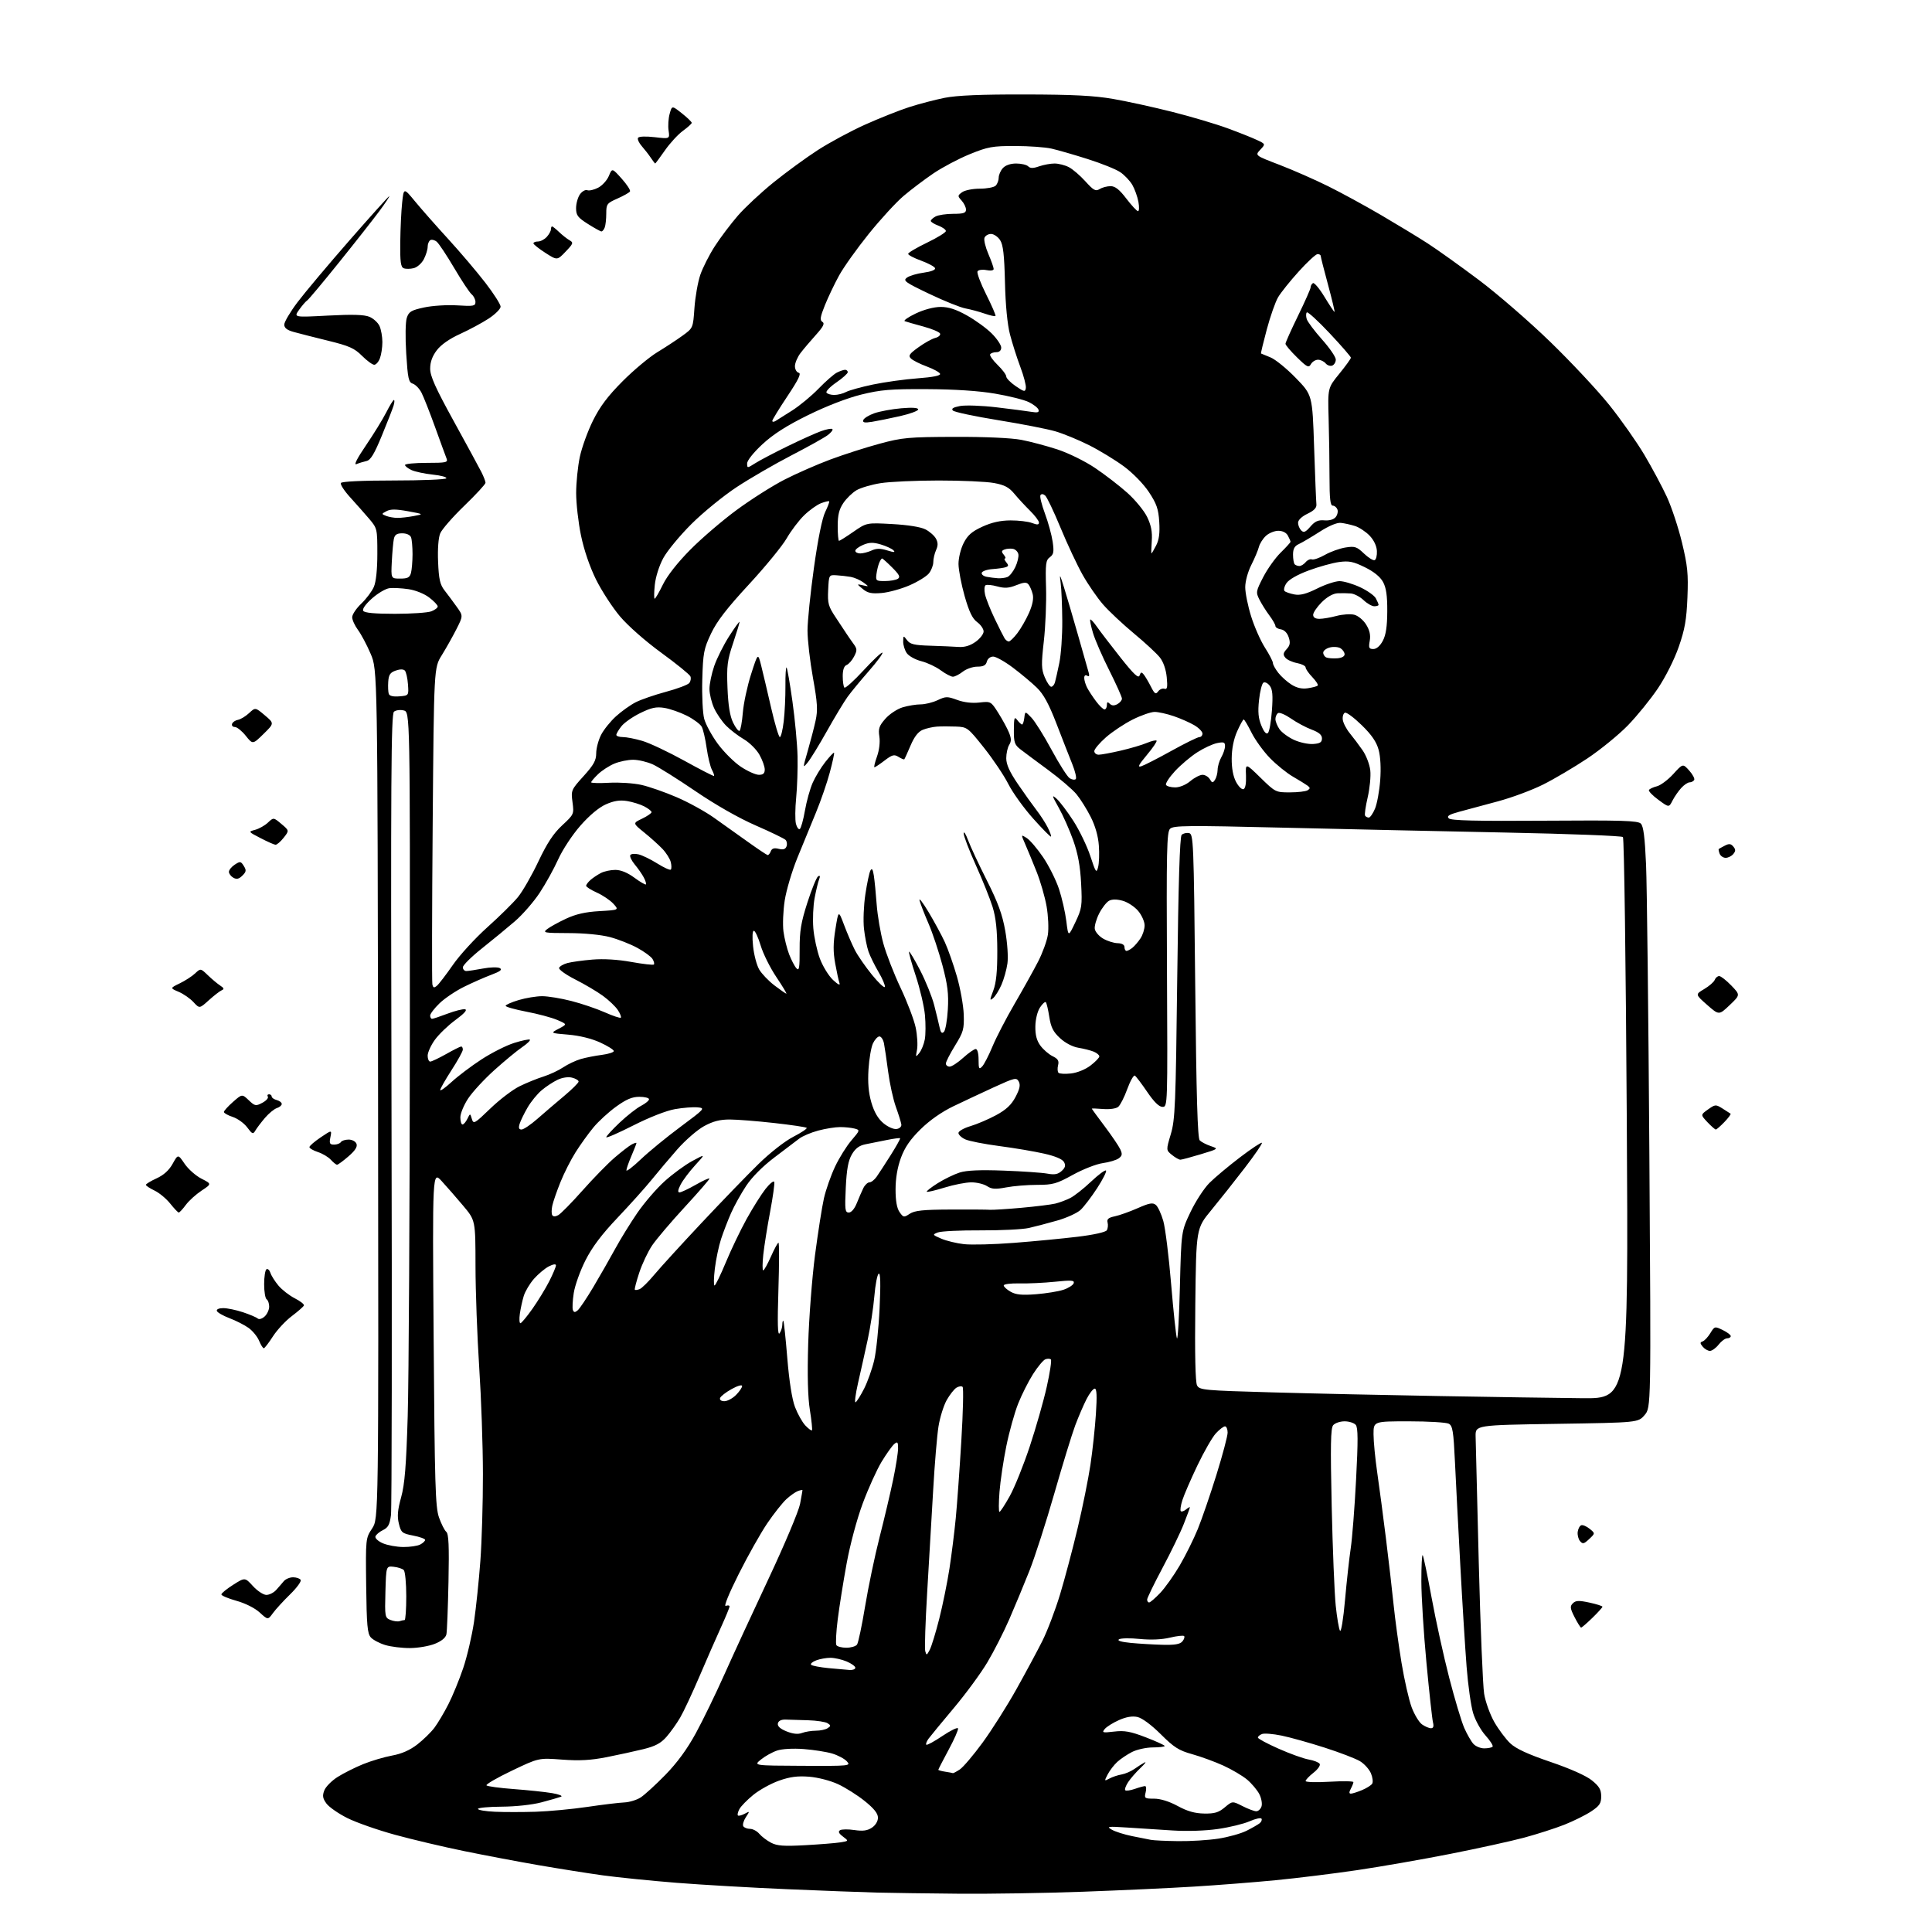 <?xml version="1.0" encoding="UTF-8" standalone="no"?>
<svg 
  version="1.1" 
  xmlns="http://www.w3.org/2000/svg" 
  xmlns:xlink="http://www.w3.org/1999/xlink" 
  xmlns:svg="http://www.w3.org/2000/svg"
  xmlns:rdf="http://www.w3.org/1999/02/22-rdf-syntax-ns#"
  xmlns:cc="http://creativecommons.org/ns#"
  xmlns:dc="http://purl.org/dc/elements/1.1/"
  viewBox="0 0 768 768"
  width="768"
  height="768"
>
<style>svg {background-color: white; }</style>"
<path stroke="none" fill="black" fill-rule="evenodd" d="M381.00,752.78C368.62,752.67 354.00,752.47 348.50,752.33C343.00,752.19 327.02,751.59 313.00,750.99C298.98,750.40 279.18,749.25 269.00,748.45C258.82,747.64 245.61,746.30 239.62,745.48C233.64,744.65 222.17,742.83 214.12,741.44C206.08,740.05 192.77,737.53 184.55,735.85C176.32,734.17 163.95,731.25 157.05,729.36C150.15,727.47 141.61,724.48 138.08,722.71C134.55,720.95 130.82,718.35 129.78,716.95C128.28,714.91 128.10,713.85 128.91,711.73C129.47,710.27 131.85,707.86 134.21,706.37C136.57,704.88 141.14,702.58 144.37,701.27C147.59,699.96 152.77,698.43 155.87,697.86C159.66,697.17 162.93,695.73 165.87,693.46C168.27,691.60 171.34,688.60 172.70,686.79C174.05,684.98 176.54,680.80 178.22,677.50C179.91,674.20 182.56,667.73 184.12,663.13C185.68,658.53 187.62,650.20 188.44,644.63C189.25,639.06 190.38,628.20 190.95,620.50C191.53,612.80 191.98,597.27 191.97,586.00C191.96,574.73 191.29,555.60 190.49,543.50C189.70,531.40 189.03,513.31 189.02,503.30C189.00,485.10 189.00,485.10 184.12,479.30C181.44,476.11 177.59,471.70 175.57,469.50C171.89,465.50 171.89,465.50 172.38,532.00C172.80,590.25 173.07,599.08 174.50,603.19C175.41,605.77 176.71,608.35 177.40,608.92C178.36,609.71 178.57,614.49 178.28,628.73C178.07,639.05 177.70,648.46 177.46,649.64C177.17,651.02 175.55,652.36 172.86,653.44C170.57,654.36 166.12,655.12 162.98,655.13C159.84,655.15 155.41,654.61 153.15,653.93C150.89,653.25 148.30,651.89 147.41,650.90C146.05,649.40 145.75,646.03 145.56,630.30C145.34,611.60 145.35,611.48 147.92,607.59C150.50,603.67 150.50,603.67 150.29,434.99C150.08,266.31 150.08,266.31 147.34,259.90C145.84,256.38 143.57,252.11 142.30,250.41C141.04,248.70 140.00,246.43 140.00,245.35C140.00,244.27 141.63,241.84 143.62,239.95C145.61,238.05 147.86,235.05 148.62,233.28C149.49,231.26 150.00,226.35 150.00,220.07C150.00,210.26 149.94,210.00 146.79,206.28C145.02,204.20 141.62,200.36 139.24,197.74C136.85,195.12 135.17,192.53 135.51,191.99C135.88,191.39 144.16,191.00 156.50,191.00C167.71,191.00 177.12,190.61 177.41,190.14C177.71,189.67 175.30,189.00 172.08,188.67C168.85,188.33 165.04,187.52 163.60,186.87C162.17,186.21 161.00,185.30 161.00,184.84C161.00,184.38 164.87,184.00 169.61,184.00C177.40,184.00 178.15,183.84 177.51,182.25C177.13,181.29 175.07,175.67 172.95,169.78C170.82,163.88 168.39,157.72 167.55,156.10C166.71,154.47 165.16,152.87 164.11,152.53C162.43,152.00 162.11,150.53 161.48,140.56C161.07,134.00 161.17,127.98 161.71,126.34C162.53,123.88 163.46,123.33 168.58,122.22C171.86,121.51 177.73,121.14 181.75,121.39C188.23,121.80 189.00,121.66 189.00,120.05C189.00,119.06 188.31,117.67 187.47,116.98C186.63,116.28 183.52,111.58 180.55,106.54C177.58,101.50 174.46,96.80 173.62,96.10C172.78,95.40 171.62,95.12 171.04,95.47C170.47,95.83 170.00,97.01 170.00,98.11C170.00,99.20 169.32,101.42 168.48,103.04C167.65,104.65 165.85,106.25 164.48,106.59C163.12,106.94 161.33,106.96 160.50,106.64C159.30,106.18 159.02,104.13 159.11,96.28C159.17,90.90 159.51,83.82 159.86,80.55C160.50,74.61 160.50,74.61 164.98,80.05C167.45,83.05 173.38,89.78 178.16,95.00C182.94,100.22 189.58,108.05 192.92,112.38C196.27,116.72 199.00,121.00 199.00,121.90C199.00,122.80 196.86,124.93 194.24,126.65C191.63,128.36 186.52,131.10 182.90,132.75C178.71,134.65 175.33,137.01 173.65,139.21C171.84,141.58 171.00,143.91 171.00,146.54C171.00,149.53 173.11,154.23 180.39,167.45C185.55,176.83 190.50,185.94 191.39,187.70C192.27,189.46 193.00,191.35 193.00,191.91C193.00,192.46 189.22,196.56 184.59,201.03C179.97,205.49 175.65,210.44 174.99,212.03C174.26,213.78 173.93,218.27 174.15,223.39C174.43,230.24 174.92,232.39 176.70,234.68C177.91,236.23 180.08,239.14 181.51,241.15C184.13,244.79 184.13,244.79 181.41,250.15C179.92,253.09 177.30,257.74 175.60,260.48C172.50,265.45 172.50,265.45 172.00,327.48C171.72,361.59 171.67,390.30 171.87,391.27C172.17,392.69 172.53,392.80 173.68,391.85C174.47,391.19 177.32,387.47 180.02,383.58C182.71,379.69 188.87,372.96 193.71,368.62C198.54,364.29 204.02,358.89 205.88,356.62C207.74,354.36 211.39,348.00 213.99,342.50C217.47,335.15 219.98,331.33 223.47,328.09C228.15,323.75 228.21,323.62 227.58,318.89C226.96,314.19 227.05,313.96 231.97,308.53C236.01,304.07 237.00,302.28 237.00,299.45C237.00,297.51 237.87,294.22 238.93,292.14C239.99,290.06 242.67,286.73 244.88,284.73C247.10,282.72 250.62,280.22 252.70,279.16C254.79,278.09 260.19,276.23 264.71,275.01C269.22,273.80 273.39,272.23 273.98,271.53C274.56,270.83 274.77,269.63 274.45,268.88C274.14,268.12 268.94,263.90 262.90,259.50C256.54,254.87 249.62,248.77 246.45,245.02C243.45,241.46 239.16,234.86 236.93,230.37C234.41,225.26 232.16,218.67 230.95,212.84C229.89,207.70 229.03,200.12 229.03,196.00C229.03,191.88 229.69,185.42 230.48,181.66C231.28,177.89 233.64,171.38 235.72,167.19C238.51,161.57 241.61,157.45 247.51,151.53C251.92,147.11 258.12,141.93 261.31,140.00C264.49,138.07 268.98,135.13 271.29,133.45C275.50,130.41 275.50,130.41 276.05,122.45C276.36,118.08 277.40,112.17 278.36,109.31C279.33,106.46 281.94,101.30 284.17,97.85C286.40,94.40 290.53,88.94 293.34,85.70C296.15,82.47 302.51,76.54 307.47,72.53C312.44,68.51 320.32,62.75 325.00,59.72C329.68,56.69 338.16,52.12 343.85,49.56C349.55,47.00 357.43,43.87 361.35,42.60C365.28,41.33 371.65,39.66 375.50,38.89C380.41,37.92 389.98,37.51 407.50,37.55C426.52,37.59 434.89,38.01 442.50,39.33C448.00,40.28 458.62,42.61 466.10,44.50C473.58,46.39 483.46,49.33 488.05,51.02C492.65,52.71 497.91,54.81 499.75,55.69C503.09,57.27 503.09,57.27 500.97,59.53C498.85,61.79 498.85,61.79 508.68,65.55C514.08,67.63 522.77,71.45 528.00,74.05C533.23,76.64 542.67,81.79 548.99,85.49C555.30,89.19 563.63,94.24 567.49,96.73C571.34,99.22 580.52,105.78 587.89,111.31C595.25,116.83 608.03,127.91 616.29,135.93C624.55,143.94 635.10,155.22 639.73,161.00C644.36,166.78 650.63,175.69 653.66,180.80C656.70,185.92 660.72,193.44 662.60,197.50C664.48,201.57 667.19,209.76 668.62,215.70C670.85,224.95 671.16,228.08 670.78,237.50C670.42,246.38 669.75,250.17 667.32,257.16C665.56,262.20 662.10,269.09 659.03,273.66C656.13,277.97 650.77,284.57 647.13,288.33C643.48,292.08 636.23,298.00 631.00,301.49C625.77,304.97 617.89,309.63 613.47,311.84C609.06,314.06 600.96,317.07 595.47,318.54C589.99,320.00 583.08,321.86 580.12,322.67C575.97,323.80 575.01,324.40 575.92,325.32C576.80,326.19 586.62,326.43 613.97,326.24C644.78,326.02 651.07,326.22 652.26,327.40C653.30,328.44 653.86,332.86 654.33,343.66C654.69,351.82 655.28,403.73 655.65,459.01C656.32,559.51 656.32,559.51 653.75,562.51C651.18,565.50 651.18,565.50 618.84,566.00C586.50,566.50 586.50,566.50 586.58,571.00C586.62,573.48 587.19,596.20 587.84,621.51C588.49,646.81 589.45,670.12 589.97,673.31C590.49,676.50 592.31,681.54 594.01,684.53C595.72,687.51 598.57,691.32 600.35,693.00C602.63,695.15 607.33,697.32 616.34,700.39C624.21,703.07 630.52,705.88 632.80,707.73C635.73,710.10 636.50,711.41 636.50,714.07C636.50,716.87 635.84,717.86 632.50,720.07C630.30,721.53 625.50,723.91 621.84,725.36C618.18,726.80 610.98,729.12 605.84,730.50C600.70,731.88 587.50,734.78 576.50,736.95C565.50,739.12 548.85,742.03 539.50,743.41C530.15,744.79 515.52,746.60 507.00,747.42C498.48,748.25 483.85,749.39 474.50,749.96C465.15,750.54 445.35,751.45 430.50,751.99C415.65,752.54 393.38,752.89 381.00,752.78zM320.00,733.50C325.77,733.18 332.06,732.68 333.96,732.38C337.43,731.83 337.43,731.83 335.08,730.06C333.42,728.81 333.08,728.07 333.93,727.54C334.60,727.13 337.17,727.10 339.64,727.47C342.96,727.97 344.77,727.73 346.57,726.55C348.02,725.59 349.00,723.99 349.00,722.56C349.00,720.88 347.44,718.92 343.75,715.95C340.86,713.62 336.09,710.61 333.14,709.24C330.07,707.82 325.15,706.55 321.64,706.27C317.04,705.91 314.04,706.30 309.65,707.85C306.44,708.99 301.83,711.54 299.40,713.53C296.98,715.51 294.51,718.04 293.92,719.15C293.32,720.26 293.06,721.39 293.33,721.67C293.61,721.94 294.80,721.64 295.99,721.01C298.10,719.88 298.11,719.90 296.48,722.38C295.57,723.77 295.12,725.38 295.47,725.96C295.83,726.53 297.03,727.00 298.15,727.00C299.27,727.00 300.93,727.89 301.84,728.97C302.75,730.05 304.85,731.65 306.50,732.51C308.91,733.77 311.58,733.96 320.00,733.50zM468.31,731.88C473.15,731.95 480.35,731.50 484.31,730.89C488.26,730.28 493.30,728.87 495.50,727.77C497.70,726.66 500.06,725.31 500.74,724.77C501.42,724.22 501.75,723.40 501.47,722.95C501.19,722.50 499.06,722.96 496.73,723.99C494.40,725.01 488.74,726.39 484.15,727.05C479.16,727.77 471.93,728.01 466.15,727.64C460.84,727.29 452.68,726.77 448.00,726.47C440.29,725.97 439.73,726.05 442.00,727.35C443.38,728.13 446.98,729.27 450.00,729.88C453.02,730.48 456.40,731.16 457.50,731.37C458.60,731.59 463.46,731.82 468.31,731.88zM213.00,720.20C218.22,720.03 227.45,719.16 233.50,718.27C239.55,717.37 246.15,716.58 248.16,716.50C250.17,716.41 253.10,715.53 254.66,714.52C256.22,713.52 260.65,709.47 264.50,705.53C269.23,700.67 273.16,695.30 276.63,688.93C279.46,683.74 284.58,673.20 288.01,665.50C291.45,657.80 299.39,640.59 305.66,627.25C311.92,613.91 317.49,600.69 318.03,597.86C318.56,595.04 319.00,592.58 319.00,592.39C319.00,592.21 318.21,592.34 317.25,592.68C316.29,593.02 314.21,594.46 312.64,595.90C311.07,597.33 307.63,601.67 305.01,605.53C302.38,609.40 297.26,618.50 293.63,625.75C289.74,633.50 287.63,638.69 288.51,638.36C289.33,638.04 290.00,638.15 290.00,638.60C290.00,639.05 288.45,642.81 286.56,646.96C284.67,651.11 280.82,659.90 278.00,666.50C275.18,673.10 271.75,680.43 270.37,682.79C268.99,685.15 266.54,688.59 264.93,690.43C262.69,692.98 260.49,694.15 255.74,695.32C252.31,696.16 245.72,697.60 241.10,698.51C234.82,699.74 230.35,699.99 223.42,699.47C214.15,698.77 214.15,698.77 203.42,703.90C197.52,706.72 193.01,709.34 193.39,709.72C193.77,710.11 198.68,710.77 204.29,711.19C209.91,711.61 216.75,712.33 219.50,712.80C222.25,713.27 223.82,713.91 223.00,714.23C222.18,714.54 218.67,715.55 215.20,716.47C211.57,717.43 204.91,718.15 199.45,718.18C194.25,718.21 190.00,718.61 190.00,719.07C190.00,719.53 193.04,720.04 196.75,720.20C200.46,720.37 207.78,720.36 213.00,720.20zM478.67,720.91C482.83,720.98 484.44,720.50 486.87,718.45C489.90,715.91 489.90,715.91 493.91,717.95C496.12,719.08 498.58,720.00 499.39,720.00C500.20,720.00 501.14,719.12 501.48,718.05C501.82,716.98 501.42,714.78 500.59,713.17C499.75,711.56 497.59,708.99 495.79,707.46C493.98,705.93 489.72,703.41 486.33,701.86C482.94,700.32 477.34,698.27 473.90,697.31C468.60,695.84 466.68,694.62 461.43,689.39C457.68,685.66 454.00,682.94 452.16,682.53C450.09,682.08 447.71,682.48 444.80,683.77C442.43,684.82 439.90,686.41 439.16,687.30C437.94,688.78 438.28,688.87 442.88,688.33C447.01,687.84 449.34,688.26 455.46,690.61C459.59,692.20 462.98,693.75 462.99,694.06C462.99,694.36 460.86,694.62 458.25,694.63C455.64,694.64 451.93,695.46 450.00,696.44C448.07,697.43 445.44,699.19 444.15,700.37C442.87,701.54 441.15,703.77 440.34,705.32C438.92,708.06 438.93,708.11 441.03,706.99C442.21,706.35 444.37,705.63 445.84,705.38C447.30,705.13 449.62,704.13 451.00,703.15C452.38,702.17 454.18,701.02 455.00,700.60C455.82,700.18 455.07,701.18 453.33,702.83C451.58,704.48 449.38,707.01 448.44,708.45C447.50,709.89 446.99,711.33 447.31,711.65C447.63,711.97 449.34,711.73 451.10,711.12C452.86,710.50 454.69,710.00 455.17,710.00C455.65,710.00 455.76,711.12 455.41,712.50C454.82,714.85 455.02,715.00 458.78,715.00C461.29,715.00 464.76,716.08 468.14,717.91C471.97,720.00 474.97,720.85 478.67,720.91zM537.00,713.00C537.58,713.00 539.57,712.37 541.41,711.60C543.25,710.83 545.08,709.68 545.47,709.04C545.87,708.40 545.65,706.56 544.98,704.95C544.31,703.34 542.36,701.16 540.63,700.11C538.91,699.07 532.55,696.63 526.50,694.69C520.45,692.75 512.76,690.60 509.41,689.92C506.06,689.23 502.57,688.95 501.66,689.30C500.75,689.65 500.01,690.29 500.03,690.72C500.04,691.15 503.75,693.14 508.28,695.14C512.80,697.15 518.17,699.08 520.21,699.43C522.26,699.79 524.23,700.56 524.60,701.16C524.97,701.75 523.86,703.34 522.13,704.69C520.41,706.04 519.00,707.53 519.00,707.99C519.00,708.46 523.27,708.58 528.50,708.27C533.73,707.96 538.00,708.03 538.00,708.42C538.00,708.81 537.53,710.00 536.96,711.07C536.24,712.42 536.25,713.00 537.00,713.00zM378.79,704.85C378.94,704.93 380.17,704.28 381.52,703.40C382.86,702.52 386.95,697.70 390.61,692.70C394.27,687.69 400.30,678.17 404.00,671.55C407.71,664.92 412.36,656.27 414.34,652.33C416.32,648.39 419.49,640.06 421.38,633.83C423.26,627.60 426.41,615.75 428.37,607.50C430.34,599.25 432.62,587.92 433.46,582.32C434.30,576.72 435.28,567.61 435.64,562.07C436.11,554.86 435.98,552.00 435.17,552.00C434.55,552.00 433.08,553.88 431.91,556.18C430.73,558.48 428.72,563.16 427.43,566.58C426.15,569.99 422.41,582.17 419.12,593.64C415.84,605.11 411.36,619.00 409.18,624.50C406.99,630.00 403.40,638.64 401.20,643.70C399.00,648.76 395.09,656.44 392.51,660.77C389.94,665.10 383.93,673.29 379.16,678.96C374.40,684.63 369.87,690.13 369.11,691.16C368.35,692.20 367.95,693.28 368.22,693.55C368.49,693.83 371.37,692.27 374.61,690.08C377.85,687.90 380.65,686.54 380.83,687.06C381.02,687.58 379.33,691.42 377.08,695.58C374.84,699.75 373.00,703.31 373.00,703.51C373.00,703.71 374.24,704.05 375.75,704.28C377.26,704.51 378.63,704.77 378.79,704.85zM318.92,701.94C337.81,702.03 338.30,701.98 336.65,700.17C335.73,699.15 333.10,697.75 330.82,697.06C328.54,696.38 323.44,695.58 319.50,695.28C315.29,694.96 310.92,695.20 308.91,695.87C307.04,696.49 304.15,698.09 302.50,699.43C299.50,701.85 299.50,701.85 318.92,701.94zM589.99,695.00C591.46,695.00 592.96,694.71 593.32,694.35C593.67,693.99 592.42,692.00 590.54,689.91C588.64,687.81 586.43,683.81 585.57,680.92C584.72,678.06 583.56,669.82 583.00,662.61C582.44,655.40 581.31,637.35 580.51,622.50C579.70,607.65 578.74,589.07 578.37,581.20C577.79,568.93 577.45,566.77 575.91,565.95C574.93,565.43 567.80,565.00 560.07,565.00C546.00,565.00 546.00,565.00 546.00,570.12C546.00,572.94 546.66,579.80 547.47,585.37C548.28,590.94 549.84,602.70 550.93,611.50C552.02,620.30 553.40,632.23 553.99,638.00C554.58,643.77 555.99,654.10 557.12,660.95C558.25,667.80 560.07,675.78 561.16,678.69C562.25,681.60 564.11,684.66 565.29,685.49C566.48,686.32 568.07,687.00 568.83,687.00C569.78,687.00 570.03,686.27 569.63,684.66C569.31,683.37 568.14,672.68 567.03,660.91C565.92,649.13 565.01,634.59 565.01,628.58C565.00,622.58 565.24,617.91 565.54,618.21C565.84,618.50 567.43,626.12 569.09,635.12C570.74,644.13 573.89,658.45 576.08,666.93C578.27,675.42 580.97,684.41 582.07,686.90C583.17,689.39 584.80,692.23 585.69,693.21C586.58,694.20 588.52,695.00 589.99,695.00zM318.80,688.88C320.08,688.40 322.56,687.99 324.32,687.98C326.07,687.98 328.18,687.53 329.00,686.98C330.33,686.11 330.33,685.89 329.00,685.02C328.18,684.47 324.69,683.94 321.25,683.83C317.81,683.72 313.77,683.60 312.26,683.56C310.50,683.52 309.42,684.08 309.21,685.12C309.01,686.21 310.16,687.25 312.69,688.26C315.26,689.28 317.23,689.48 318.80,688.88zM337.75,663.85C338.99,663.93 340.00,663.53 340.00,662.95C340.00,662.37 338.44,661.25 336.53,660.45C334.62,659.65 331.73,659.00 330.10,659.00C328.47,659.00 325.91,659.46 324.43,660.03C322.94,660.59 322.05,661.38 322.44,661.78C322.84,662.18 325.94,662.77 329.33,663.10C332.72,663.43 336.51,663.76 337.75,663.85zM369.59,655.82C370.29,654.47 372.00,648.90 373.38,643.43C374.76,637.97 376.58,629.00 377.43,623.50C378.27,618.00 379.40,609.00 379.93,603.50C380.46,598.00 381.46,584.18 382.14,572.78C382.83,561.38 383.06,551.72 382.65,551.31C382.24,550.91 381.14,551.05 380.20,551.63C379.27,552.21 377.52,554.44 376.31,556.59C375.11,558.74 373.65,563.43 373.07,567.00C372.49,570.58 371.53,582.05 370.94,592.50C370.35,602.95 369.28,621.15 368.57,632.94C367.86,644.73 367.51,655.25 367.79,656.32C368.27,658.12 368.40,658.08 369.59,655.82zM336.44,655.00C338.26,655.00 340.17,654.44 340.68,653.75C341.18,653.06 342.63,646.20 343.90,638.50C345.17,630.80 347.76,618.42 349.66,611.00C351.56,603.58 353.98,593.29 355.05,588.14C356.12,582.99 357.00,577.42 357.00,575.77C357.00,573.20 356.78,572.94 355.50,574.00C354.67,574.69 352.41,577.86 350.47,581.04C348.54,584.23 345.15,591.71 342.94,597.67C340.63,603.89 337.91,614.03 336.55,621.50C335.24,628.65 333.65,638.65 333.01,643.72C332.37,648.78 332.13,653.40 332.48,653.97C332.83,654.53 334.61,655.00 336.44,655.00zM462.13,653.83C467.00,653.96 469.09,653.60 470.02,652.48C470.72,651.64 471.02,650.69 470.70,650.36C470.37,650.04 467.83,650.32 465.05,650.99C461.84,651.76 457.46,651.95 453.05,651.51C449.24,651.12 445.53,651.19 444.81,651.65C443.98,652.19 445.69,652.71 449.50,653.08C452.80,653.40 458.48,653.74 462.13,653.83zM534.67,636.00C535.33,628.58 536.35,619.35 536.93,615.50C537.52,611.65 538.48,599.36 539.06,588.18C539.88,572.64 539.85,567.52 538.94,566.43C538.29,565.64 536.29,565.00 534.50,565.00C532.71,565.00 530.67,565.69 529.96,566.54C528.95,567.76 528.83,574.50 529.37,598.79C529.75,615.68 530.47,633.44 530.97,638.25C531.47,643.05 532.24,647.55 532.67,648.25C533.12,648.95 534.00,643.57 534.67,636.00zM628.52,647.00C628.26,647.00 627.09,645.14 625.93,642.87C624.13,639.33 624.03,638.54 625.23,637.34C626.37,636.20 627.60,636.15 631.81,637.05C634.67,637.67 637.00,638.41 637.00,638.70C637.00,638.99 635.20,640.98 633.00,643.12C630.80,645.25 628.78,647.00 628.52,647.00zM158.83,644.44C159.56,644.20 160.46,644.00 160.83,644.00C161.20,644.00 161.50,639.75 161.50,634.55C161.50,629.36 161.05,624.66 160.50,624.12C159.95,623.58 158.15,622.99 156.50,622.82C153.50,622.50 153.50,622.50 153.21,632.77C152.94,642.66 153.01,643.07 155.21,643.96C156.47,644.46 158.10,644.68 158.83,644.44zM108.49,641.24C106.50,643.98 106.50,643.98 103.23,640.99C101.31,639.23 97.51,637.32 93.98,636.34C90.69,635.42 88.00,634.29 88.00,633.81C88.00,633.34 90.11,631.62 92.69,629.98C97.37,627.01 97.37,627.01 100.57,630.51C102.33,632.43 104.72,634.00 105.88,634.00C107.05,634.00 108.79,633.13 109.75,632.07C110.71,631.01 112.08,629.44 112.79,628.57C113.50,627.71 115.16,627.00 116.48,627.00C117.80,627.00 119.17,627.46 119.52,628.03C119.87,628.60 117.98,631.19 115.32,633.78C112.66,636.38 109.59,639.73 108.49,641.24zM456.80,637.00C457.24,637.00 459.20,635.31 461.17,633.25C463.13,631.19 466.64,626.25 468.97,622.28C471.29,618.30 474.53,611.78 476.16,607.78C477.79,603.77 481.12,594.08 483.56,586.23C486.00,578.37 488.00,570.84 488.00,569.48C488.00,568.11 487.53,567.00 486.95,567.00C486.38,567.00 484.75,568.24 483.35,569.75C481.94,571.26 478.64,577.00 476.01,582.50C473.38,588.00 470.68,594.22 470.02,596.32C469.35,598.42 469.06,600.39 469.38,600.71C469.69,601.03 470.64,600.72 471.48,600.02C472.31,599.32 473.00,598.95 473.00,599.19C473.00,599.43 471.92,602.38 470.59,605.76C469.27,609.14 465.45,617.04 462.09,623.32C458.74,629.61 456.00,635.25 456.00,635.87C456.00,636.49 456.36,637.00 456.80,637.00zM160.32,614.96C162.96,614.98 166.00,614.53 167.07,613.96C168.13,613.40 169.00,612.57 169.00,612.13C169.00,611.69 166.86,610.92 164.25,610.42C159.83,609.56 159.43,609.24 158.56,605.69C157.84,602.78 158.05,600.29 159.46,595.19C160.89,589.99 161.47,582.83 162.07,563.00C162.50,548.98 162.88,480.25 162.92,410.27C163.00,283.04 163.00,283.04 160.49,282.41C159.10,282.06 157.36,282.29 156.61,282.91C155.47,283.86 155.31,309.35 155.63,440.77C155.85,526.97 155.75,599.63 155.42,602.24C154.94,606.03 154.30,607.23 152.23,608.24C150.81,608.93 149.46,610.07 149.24,610.76C149.01,611.46 150.32,612.67 152.16,613.47C154.00,614.27 157.67,614.94 160.32,614.96zM631.72,611.80C629.62,613.77 629.14,613.87 628.07,612.59C627.40,611.78 626.99,610.11 627.17,608.88C627.35,607.66 627.99,606.49 628.60,606.30C629.20,606.10 630.70,606.74 631.92,607.73C634.13,609.53 634.13,609.53 631.72,611.80zM397.30,601.00C397.63,601.00 399.47,598.19 401.38,594.75C403.30,591.31 406.88,582.42 409.34,575.00C411.80,567.58 414.85,556.90 416.10,551.28C417.36,545.66 418.10,540.76 417.74,540.40C417.38,540.05 416.40,540.02 415.55,540.34C414.71,540.66 412.51,543.31 410.66,546.21C408.81,549.12 406.14,554.42 404.72,558.00C403.30,561.58 401.19,569.16 400.03,574.85C398.87,580.54 397.65,588.75 397.31,593.10C396.98,597.44 396.97,601.00 397.30,601.00zM322.76,568.58C322.98,568.35 322.62,564.74 321.95,560.56C321.12,555.47 320.90,546.80 321.27,534.23C321.58,523.93 322.79,508.07 323.97,499.00C325.16,489.93 326.76,479.72 327.53,476.32C328.31,472.91 330.29,467.27 331.94,463.78C333.59,460.28 336.52,455.58 338.45,453.33C341.89,449.31 341.92,449.21 339.73,448.63C338.50,448.30 335.93,448.03 334.00,448.03C332.07,448.02 328.14,448.65 325.27,449.42C322.39,450.18 318.96,451.64 317.65,452.66C316.34,453.67 311.92,457.03 307.82,460.12C303.20,463.61 298.94,467.89 296.62,471.38C294.57,474.48 291.85,479.37 290.59,482.26C289.32,485.14 287.54,489.77 286.63,492.55C285.72,495.33 284.61,500.62 284.16,504.30C283.72,507.99 283.66,511.00 284.04,511.00C284.41,511.00 286.42,506.88 288.51,501.85C290.59,496.82 294.31,489.06 296.77,484.60C299.23,480.15 302.63,474.75 304.32,472.60C306.02,470.46 307.57,469.21 307.78,469.84C307.99,470.46 307.24,475.81 306.13,481.73C305.01,487.65 303.79,495.31 303.42,498.75C303.05,502.19 303.03,505.00 303.38,505.00C303.74,505.00 305.12,502.52 306.46,499.50C307.80,496.48 309.14,494.00 309.46,494.00C309.77,494.00 309.76,502.44 309.43,512.75C309.01,526.15 309.14,531.07 309.90,530.00C310.49,529.17 310.98,527.64 310.98,526.58C310.99,525.53 311.18,524.85 311.40,525.08C311.61,525.31 312.32,532.00 312.97,539.94C313.72,549.06 314.84,556.20 316.03,559.33C317.07,562.05 318.91,565.34 320.13,566.64C321.35,567.93 322.53,568.81 322.76,568.58zM340.12,557.42C340.63,557.11 342.16,554.65 343.53,551.95C344.89,549.25 346.68,544.22 347.50,540.77C348.31,537.32 349.28,528.02 349.65,520.09C350.11,510.28 350.00,505.88 349.29,506.32C348.73,506.67 347.95,510.68 347.57,515.23C347.19,519.78 346.00,527.55 344.93,532.50C343.86,537.45 342.13,545.21 341.09,549.74C340.06,554.28 339.62,557.73 340.12,557.42zM287.96,557.00C289.13,557.00 291.20,555.90 292.55,554.55C293.90,553.20 295.00,551.59 295.00,550.97C295.00,550.34 293.19,550.86 290.82,552.18C288.53,553.45 286.46,555.06 286.24,555.75C286.00,556.49 286.71,557.00 287.96,557.00zM628.92,555.81C647.33,556.00 647.33,556.00 646.67,444.80C646.31,383.65 645.62,333.22 645.14,332.74C644.66,332.26 623.85,331.46 598.89,330.96C573.92,330.46 533.95,329.58 510.05,329.01C471.85,328.09 466.43,328.14 465.11,329.46C463.81,330.76 463.65,338.12 463.89,385.48C464.16,439.82 464.16,440.00 462.12,440.00C460.74,440.00 458.76,438.06 456.04,434.06C453.82,430.80 451.61,427.88 451.13,427.58C450.65,427.28 449.29,429.68 448.11,432.91C446.94,436.14 445.32,439.32 444.51,439.99C443.67,440.69 441.13,441.05 438.52,440.85C436.04,440.65 434.00,440.58 434.00,440.70C434.00,440.81 436.30,443.97 439.11,447.70C441.92,451.44 444.72,455.56 445.32,456.86C446.22,458.78 446.10,459.45 444.70,460.47C443.76,461.16 440.91,462.01 438.37,462.36C435.83,462.71 430.49,464.80 426.50,467.00C419.99,470.59 418.55,471.00 412.26,471.00C408.42,471.00 402.89,471.45 399.97,472.01C395.68,472.82 394.23,472.72 392.37,471.51C391.10,470.68 388.30,470.00 386.14,470.00C383.98,470.00 379.19,470.93 375.51,472.07C371.82,473.21 368.63,473.96 368.40,473.74C368.18,473.52 370.14,471.99 372.75,470.34C375.36,468.70 379.31,466.79 381.51,466.09C384.29,465.22 389.68,464.99 399.01,465.34C406.43,465.61 414.21,466.15 416.29,466.53C419.20,467.07 420.54,466.82 422.01,465.49C423.45,464.19 423.69,463.30 422.98,461.96C422.36,460.80 419.56,459.60 415.07,458.59C411.26,457.72 403.25,456.36 397.28,455.58C391.32,454.80 385.21,453.60 383.72,452.92C382.22,452.24 381.00,451.09 381.00,450.38C381.00,449.66 383.14,448.44 385.75,447.66C388.36,446.89 392.96,444.92 395.96,443.30C399.98,441.12 402.02,439.21 403.69,436.06C405.36,432.89 405.70,431.30 404.98,429.95C404.06,428.25 403.42,428.40 395.25,432.13C390.44,434.34 383.15,437.75 379.06,439.72C374.33,441.99 369.55,445.34 365.94,448.90C361.82,452.95 359.66,456.10 358.12,460.29C356.74,464.06 356.00,468.43 356.00,472.82C356.00,477.36 356.52,480.29 357.59,481.83C359.11,483.99 359.31,484.03 361.66,482.48C363.63,481.20 366.96,480.85 377.82,480.81C385.34,480.77 392.40,480.82 393.50,480.91C394.60,480.99 400.23,480.64 406.00,480.12C411.77,479.60 417.85,478.85 419.50,478.45C421.15,478.05 423.82,477.05 425.44,476.23C427.06,475.42 430.78,472.49 433.70,469.72C436.63,466.95 439.30,464.97 439.65,465.31C439.99,465.66 438.41,468.80 436.13,472.31C433.85,475.81 430.89,479.69 429.56,480.94C428.23,482.19 424.07,484.10 420.32,485.17C416.57,486.24 411.48,487.58 409.00,488.14C406.52,488.70 397.90,489.13 389.82,489.09C381.75,489.04 374.10,489.42 372.82,489.91C370.58,490.78 370.62,490.86 374.18,492.39C376.20,493.26 380.25,494.24 383.18,494.57C386.10,494.91 395.02,494.68 403.00,494.06C410.98,493.45 422.38,492.35 428.34,491.63C434.74,490.86 439.51,489.80 439.97,489.05C440.40,488.35 440.54,486.97 440.29,485.99C439.93,484.62 440.60,484.04 443.16,483.50C445.00,483.12 449.08,481.66 452.24,480.27C456.90,478.21 458.26,477.97 459.47,478.98C460.29,479.66 461.62,482.53 462.43,485.36C463.23,488.19 464.64,499.50 465.55,510.50C466.47,521.50 467.50,531.17 467.85,532.00C468.20,532.83 468.73,523.60 469.03,511.50C469.58,489.50 469.58,489.50 473.24,481.80C475.26,477.56 478.64,472.36 480.77,470.23C482.89,468.11 488.34,463.55 492.88,460.09C497.42,456.63 501.36,454.02 501.62,454.29C501.89,454.55 498.82,459.05 494.80,464.27C490.79,469.50 484.80,477.05 481.50,481.06C475.50,488.33 475.50,488.33 475.15,518.55C474.93,538.36 475.17,549.45 475.85,550.73C476.84,552.57 478.58,552.73 505.70,553.49C521.54,553.94 551.60,554.60 572.50,554.96C593.40,555.33 618.79,555.71 628.92,555.81zM679.73,537.00C678.91,537.00 677.63,536.25 676.87,535.34C675.74,533.96 675.73,533.60 676.83,533.23C677.56,532.98 678.93,531.51 679.88,529.96C681.56,527.20 681.65,527.18 684.79,528.70C686.56,529.55 688.00,530.64 688.00,531.12C688.00,531.61 687.36,532.00 686.57,532.00C685.79,532.00 684.26,533.12 683.18,534.50C682.10,535.88 680.54,537.00 679.73,537.00zM104.87,535.95C104.53,535.98 103.68,534.64 102.99,532.97C102.30,531.31 100.41,529.00 98.78,527.84C97.16,526.69 93.75,524.95 91.20,523.99C88.66,523.02 86.41,521.73 86.20,521.11C85.99,520.47 87.05,520.00 88.74,520.00C90.34,520.00 93.86,520.73 96.57,521.63C99.28,522.53 101.92,523.65 102.44,524.12C102.97,524.60 104.15,524.26 105.19,523.33C106.18,522.43 107.00,520.66 107.00,519.40C107.00,518.15 106.55,516.84 106.00,516.50C105.45,516.16 105.00,513.46 105.00,510.50C105.00,507.54 105.42,504.86 105.93,504.54C106.44,504.23 107.14,504.88 107.50,505.99C107.85,507.10 109.29,509.38 110.69,511.05C112.10,512.72 115.02,514.99 117.19,516.10C119.36,517.20 120.99,518.48 120.82,518.94C120.64,519.40 118.47,521.30 116.00,523.17C113.53,525.03 110.15,528.66 108.50,531.22C106.85,533.79 105.22,535.92 104.87,535.95zM206.87,526.00C207.27,526.00 209.43,523.41 211.66,520.25C213.89,517.09 216.90,512.15 218.36,509.28C219.81,506.41 221.00,503.59 221.00,503.01C221.00,502.36 219.89,502.52 218.15,503.42C216.58,504.23 213.93,506.46 212.25,508.36C210.58,510.27 208.76,513.33 208.20,515.16C207.64,517.00 206.94,520.19 206.65,522.25C206.36,524.31 206.46,526.00 206.87,526.00zM229.63,520.89C230.40,520.25 233.20,516.08 235.86,511.62C238.51,507.15 242.40,500.35 244.50,496.50C246.59,492.65 250.57,486.20 253.33,482.17C256.10,478.14 260.97,472.48 264.17,469.59C267.36,466.70 272.34,463.05 275.24,461.49C280.50,458.65 280.50,458.65 276.33,463.21C274.04,465.72 271.44,469.17 270.56,470.89C269.48,472.98 269.33,474.00 270.10,474.00C270.74,474.00 273.67,472.62 276.63,470.93C279.58,469.24 282.00,468.16 282.00,468.53C282.00,468.90 277.57,473.99 272.17,479.85C266.76,485.71 260.95,492.55 259.25,495.05C257.56,497.55 255.24,502.46 254.09,505.97C252.94,509.47 252.16,512.49 252.36,512.69C252.55,512.89 253.41,512.78 254.26,512.45C255.11,512.13 257.75,509.53 260.12,506.68C262.50,503.83 270.98,494.54 278.97,486.03C286.96,477.52 297.10,467.03 301.50,462.73C306.08,458.25 312.00,453.61 315.35,451.89C318.57,450.23 320.96,448.63 320.66,448.33C320.37,448.04 314.59,447.18 307.81,446.42C301.04,445.66 293.09,445.03 290.14,445.02C286.19,445.01 283.48,445.70 279.89,447.65C277.21,449.11 272.41,453.28 269.23,456.90C266.05,460.53 261.45,465.98 259.01,469.00C256.57,472.02 250.50,478.78 245.53,484.02C239.17,490.72 235.38,495.75 232.72,501.02C230.64,505.13 228.55,510.96 228.08,513.97C227.61,516.97 227.46,520.02 227.73,520.74C228.12,521.75 228.56,521.78 229.63,520.89zM411.82,514.48C415.84,514.16 420.76,513.36 422.74,512.70C424.72,512.04 426.55,510.87 426.81,510.10C427.19,508.92 425.96,508.83 419.38,509.51C415.05,509.96 408.69,510.26 405.25,510.18C401.81,510.09 399.00,510.46 399.00,510.98C399.00,511.51 400.24,512.64 401.75,513.49C403.85,514.68 406.22,514.91 411.82,514.48zM221.90,483.05C222.88,482.53 227.20,478.14 231.50,473.30C235.79,468.46 241.54,462.58 244.26,460.23C246.99,457.88 250.07,455.50 251.11,454.94C252.15,454.39 253.00,454.13 253.00,454.38C253.00,454.63 252.10,456.93 251.00,459.50C249.90,462.07 249.00,464.65 249.00,465.24C249.00,465.82 251.59,463.84 254.75,460.83C257.91,457.82 265.00,452.01 270.50,447.93C280.23,440.70 280.41,440.49 277.30,440.19C275.54,440.02 271.49,440.34 268.30,440.90C264.87,441.50 258.10,444.16 251.75,447.38C245.84,450.38 241.00,452.49 241.00,452.06C241.00,451.64 243.39,449.03 246.31,446.27C249.23,443.51 253.05,440.51 254.81,439.60C256.56,438.69 258.00,437.51 258.00,436.97C258.00,436.44 256.27,436.00 254.16,436.00C251.29,436.00 248.96,436.98 244.91,439.91C241.94,442.05 237.86,445.79 235.86,448.22C233.86,450.64 230.67,455.07 228.79,458.06C226.90,461.05 224.18,466.43 222.75,470.00C221.31,473.57 219.87,477.76 219.54,479.30C219.21,480.83 219.20,482.52 219.53,483.05C219.91,483.66 220.77,483.66 221.90,483.05zM71.06,482.00C70.75,482.00 69.22,480.40 67.66,478.44C66.10,476.48 63.29,474.15 61.41,473.26C59.53,472.36 58.00,471.34 58.00,470.99C58.00,470.63 59.91,469.48 62.23,468.42C65.07,467.13 67.18,465.22 68.62,462.64C70.77,458.77 70.77,458.77 73.38,462.61C74.82,464.73 77.83,467.39 80.08,468.54C84.17,470.62 84.17,470.62 80.12,473.30C77.90,474.77 75.07,477.33 73.85,478.99C72.63,480.65 71.37,482.00 71.06,482.00zM337.42,482.00C338.43,482.00 339.70,480.51 340.60,478.25C341.42,476.19 342.60,473.49 343.21,472.25C343.83,471.01 344.92,470.00 345.62,470.00C346.33,470.00 347.62,468.99 348.49,467.75C349.36,466.51 351.88,462.64 354.09,459.14C356.30,455.64 357.97,452.63 357.80,452.47C357.63,452.30 355.25,452.62 352.50,453.17C349.75,453.73 345.94,454.49 344.04,454.87C341.56,455.36 340.03,456.50 338.63,458.89C337.19,461.37 336.56,464.77 336.21,472.11C335.79,480.90 335.92,482.00 337.42,482.00zM133.99,463.00C133.62,463.00 132.51,462.12 131.53,461.04C130.56,459.96 128.24,458.57 126.38,457.96C124.52,457.35 123.00,456.46 123.00,455.99C123.00,455.52 125.01,453.79 127.46,452.13C131.93,449.12 131.93,449.12 131.34,452.06C130.84,454.55 131.06,455.00 132.82,455.00C133.95,455.00 135.16,454.55 135.50,454.00C135.84,453.45 137.23,453.00 138.59,453.00C139.98,453.00 141.34,453.73 141.71,454.68C142.16,455.85 141.19,457.36 138.51,459.68C136.40,461.51 134.36,463.00 133.99,463.00zM469.21,461.00C468.66,461.00 467.16,460.14 465.87,459.10C463.52,457.20 463.52,457.20 465.41,450.85C467.13,445.09 467.37,439.33 467.97,388.73C468.42,351.24 468.99,332.61 469.72,331.88C470.31,331.29 471.62,330.97 472.64,331.17C474.42,331.51 474.53,334.15 475.12,391.83C475.57,435.93 476.06,452.46 476.91,453.32C477.56,453.97 479.52,454.99 481.27,455.58C484.46,456.67 484.46,456.67 477.33,458.83C473.40,460.02 469.75,461.00 469.21,461.00zM101.50,449.43C100.60,450.98 100.27,450.85 98.28,448.17C97.07,446.53 94.48,444.65 92.54,444.01C90.59,443.37 89.00,442.48 89.00,442.03C89.00,441.58 90.63,439.78 92.62,438.03C96.24,434.85 96.24,434.85 98.87,437.35C101.33,439.69 101.68,439.76 104.28,438.38C105.81,437.57 106.79,436.48 106.47,435.95C106.15,435.43 106.36,435.00 106.94,435.00C107.52,435.00 108.00,435.40 108.00,435.88C108.00,436.37 108.90,437.00 110.00,437.29C111.10,437.58 112.00,438.27 112.00,438.84C112.00,439.40 111.13,440.14 110.06,440.48C109.00,440.82 106.86,442.58 105.31,444.39C103.77,446.21 102.05,448.47 101.50,449.43zM207.32,449.00C208.13,449.00 210.97,447.08 213.64,444.74C216.31,442.39 221.09,438.31 224.25,435.66C227.41,433.01 230.00,430.44 230.00,429.94C230.00,429.44 228.83,428.74 227.39,428.38C225.84,427.99 223.51,428.34 221.62,429.24C219.87,430.08 217.03,431.94 215.31,433.40C213.58,434.85 211.06,437.94 209.71,440.27C208.36,442.60 206.94,445.51 206.56,446.75C206.06,448.37 206.27,449.00 207.32,449.00zM356.39,448.80C357.59,448.63 358.41,447.85 358.30,447.00C358.18,446.17 357.21,443.02 356.12,440.00C355.04,436.98 353.66,430.68 353.05,426.00C352.44,421.32 351.69,416.26 351.39,414.75C351.09,413.24 350.27,412.00 349.58,412.00C348.89,412.00 347.74,413.24 347.02,414.75C346.30,416.26 345.50,420.91 345.24,425.08C344.91,430.37 345.25,434.36 346.38,438.25C347.48,442.03 349.01,444.67 351.14,446.46C352.89,447.94 355.21,448.97 356.39,448.80zM682.06,449.00C681.75,449.00 680.25,447.68 678.73,446.08C675.98,443.15 675.98,443.15 678.95,441.03C681.83,438.99 682.03,438.97 684.72,440.65C686.25,441.61 687.69,442.54 687.93,442.71C688.16,442.88 687.07,444.37 685.49,446.01C683.91,447.65 682.37,449.00 682.06,449.00zM183.85,447.00C184.31,447.00 185.19,445.99 185.79,444.75C186.89,442.50 186.89,442.50 187.57,444.79C188.22,446.95 188.63,446.72 194.89,440.68C198.53,437.16 203.76,433.17 206.51,431.82C209.25,430.47 213.53,428.73 216.00,427.96C218.47,427.18 222.02,425.53 223.87,424.29C225.72,423.05 228.87,421.56 230.87,420.98C232.87,420.40 236.64,419.66 239.25,419.33C241.86,418.99 244.00,418.31 244.00,417.81C244.00,417.30 241.54,415.76 238.54,414.39C235.17,412.85 230.33,411.66 225.91,411.29C218.74,410.69 218.74,410.69 222.12,408.92C225.50,407.15 225.50,407.15 221.50,405.44C219.30,404.50 213.79,403.02 209.25,402.16C204.71,401.29 201.00,400.24 201.00,399.83C201.00,399.42 203.33,398.39 206.18,397.54C209.03,396.69 213.23,396.00 215.52,396.00C217.81,396.00 223.01,396.85 227.09,397.90C231.17,398.94 237.16,400.97 240.40,402.41C243.65,403.85 246.52,404.81 246.79,404.54C247.05,404.28 246.52,402.91 245.60,401.51C244.68,400.11 242.03,397.58 239.71,395.89C237.40,394.19 232.43,391.26 228.68,389.36C224.93,387.46 222.04,385.39 222.25,384.76C222.46,384.13 223.95,383.26 225.57,382.82C227.18,382.39 231.65,381.77 235.50,381.45C239.94,381.08 245.59,381.42 250.96,382.39C255.61,383.23 259.65,383.68 259.93,383.41C260.20,383.13 259.96,382.14 259.38,381.20C258.81,380.27 256.09,378.28 253.35,376.79C250.61,375.29 245.70,373.37 242.43,372.50C238.88,371.57 232.28,370.93 226.00,370.92C216.29,370.90 215.65,370.78 217.50,369.34C218.60,368.48 221.97,366.62 224.98,365.21C228.90,363.38 232.69,362.51 238.28,362.19C246.10,361.74 246.10,361.74 243.80,359.23C242.54,357.86 239.59,355.87 237.25,354.82C234.91,353.77 233.00,352.55 233.00,352.11C233.00,351.67 233.79,350.62 234.75,349.78C235.71,348.94 237.57,347.70 238.87,347.03C240.18,346.35 242.75,345.80 244.60,345.80C246.78,345.80 249.44,346.88 252.16,348.89C254.47,350.59 256.54,351.79 256.76,351.57C256.98,351.35 256.61,350.12 255.93,348.84C255.26,347.55 253.64,345.22 252.34,343.67C251.05,342.11 250.24,340.42 250.55,339.91C250.87,339.41 252.33,339.27 253.81,339.62C255.29,339.96 258.65,341.60 261.29,343.25C263.92,344.90 266.34,346.00 266.66,345.68C266.98,345.36 266.97,344.00 266.63,342.66C266.29,341.33 264.78,338.94 263.26,337.37C261.74,335.79 258.48,332.86 256.00,330.86C251.50,327.22 251.50,327.22 255.25,325.43C257.31,324.44 259.00,323.27 259.00,322.84C259.00,322.41 257.70,321.38 256.10,320.55C254.51,319.73 251.42,318.77 249.24,318.42C246.38,317.96 244.04,318.33 240.85,319.74C238.08,320.97 234.31,324.11 230.72,328.21C227.52,331.85 223.63,337.76 221.89,341.61C220.18,345.40 216.84,351.43 214.47,355.00C212.10,358.57 207.69,363.63 204.66,366.24C201.64,368.84 195.75,373.69 191.58,377.00C187.41,380.31 184.00,383.69 184.00,384.51C184.00,385.33 184.61,386.00 185.36,386.00C186.11,386.00 189.08,385.55 191.96,385.01C194.84,384.46 197.87,384.39 198.68,384.84C199.77,385.45 198.88,386.15 195.33,387.48C192.67,388.48 187.80,390.62 184.50,392.25C181.20,393.87 176.81,396.82 174.75,398.80C172.69,400.79 171.00,402.99 171.00,403.70C171.00,404.42 171.34,405.00 171.75,405.00C172.16,405.00 174.92,404.08 177.89,402.95C180.85,401.83 183.98,401.04 184.85,401.21C185.88,401.41 184.58,402.87 181.10,405.43C178.16,407.58 174.47,411.13 172.88,413.32C171.30,415.51 170.00,418.36 170.00,419.65C170.00,420.94 170.46,422.00 171.02,422.00C171.57,422.00 174.42,420.65 177.35,419.00C180.27,417.35 182.96,416.00 183.33,416.00C183.70,416.00 183.99,416.56 183.98,417.25C183.97,417.94 181.94,421.61 179.48,425.41C177.02,429.22 175.00,432.76 175.00,433.29C175.00,433.82 177.02,432.39 179.50,430.11C181.97,427.83 187.30,423.80 191.34,421.17C195.38,418.53 201.26,415.56 204.40,414.58C207.54,413.59 210.35,413.01 210.63,413.30C210.92,413.59 209.52,414.93 207.53,416.29C205.53,417.64 200.60,421.72 196.57,425.34C192.53,428.96 187.83,434.05 186.12,436.64C184.40,439.22 183.00,442.62 183.00,444.17C183.00,445.73 183.38,447.00 183.85,447.00zM425.74,426.72C428.22,426.44 431.45,425.13 433.49,423.57C435.42,422.10 437.00,420.46 437.00,419.93C437.00,419.39 435.99,418.55 434.75,418.04C433.51,417.54 430.78,416.85 428.67,416.50C426.38,416.13 423.45,414.60 421.39,412.69C418.66,410.17 417.76,408.39 417.11,404.23C416.66,401.33 416.04,398.70 415.73,398.39C415.41,398.08 414.37,399.03 413.40,400.51C412.38,402.08 411.61,405.21 411.57,408.02C411.52,411.43 412.11,413.68 413.59,415.67C414.74,417.23 416.91,419.11 418.42,419.85C420.56,420.89 421.04,421.69 420.60,423.45C420.29,424.69 420.37,426.04 420.77,426.45C421.17,426.86 423.41,426.98 425.74,426.72zM390.41,423.96C391.19,423.16 393.04,419.57 394.52,416.00C396.00,412.43 399.97,404.77 403.33,399.00C406.69,393.23 410.89,385.69 412.66,382.25C414.43,378.82 416.18,373.99 416.55,371.54C416.92,369.08 416.69,364.03 416.04,360.31C415.39,356.59 413.60,350.39 412.06,346.52C410.52,342.66 408.49,337.73 407.54,335.57C405.82,331.64 405.82,331.64 408.16,333.14C409.45,333.97 412.37,337.40 414.65,340.76C416.93,344.12 419.76,349.79 420.95,353.34C422.13,356.90 423.45,362.67 423.88,366.16C424.67,372.50 424.67,372.50 427.46,366.63C430.08,361.14 430.22,360.14 429.76,351.13C429.41,344.28 428.50,339.36 426.64,334.09C425.19,330.01 422.60,324.16 420.87,321.09C418.13,316.21 418.02,315.75 420.01,317.50C421.26,318.60 424.26,322.57 426.68,326.32C429.09,330.06 432.13,336.36 433.43,340.32C435.57,346.85 435.85,347.25 436.51,344.71C436.91,343.18 437.05,339.31 436.81,336.12C436.55,332.40 435.38,328.30 433.57,324.73C432.02,321.66 429.48,317.61 427.92,315.72C426.37,313.84 421.36,309.55 416.80,306.18C412.23,302.82 407.26,299.12 405.75,297.96C403.31,296.09 403.00,295.20 403.03,290.17C403.06,285.24 403.24,284.73 404.39,286.25C405.12,287.21 405.98,288.00 406.29,288.00C406.61,288.00 407.01,286.80 407.18,285.34C407.50,282.67 407.50,282.67 410.00,285.27C411.38,286.69 414.99,292.46 418.02,298.08C421.06,303.71 424.30,308.79 425.22,309.37C426.15,309.95 427.23,310.10 427.63,309.70C428.03,309.30 427.41,306.62 426.25,303.74C425.09,300.86 422.26,293.64 419.98,287.71C416.92,279.78 414.84,275.97 412.16,273.36C410.15,271.40 405.87,267.82 402.65,265.40C399.43,262.98 395.90,261.00 394.81,261.00C393.65,261.00 392.59,261.84 392.29,263.00C391.90,264.48 390.93,265.00 388.52,265.00C386.73,265.00 384.13,265.90 382.73,267.00C381.33,268.10 379.56,269.00 378.79,269.00C378.02,269.00 375.84,267.85 373.94,266.45C372.05,265.05 368.57,263.42 366.22,262.83C363.86,262.23 361.28,260.80 360.47,259.65C359.66,258.50 359.01,256.42 359.03,255.03C359.06,252.57 359.11,252.56 360.56,254.47C361.78,256.10 363.42,256.49 369.77,256.68C374.02,256.81 379.10,257.03 381.05,257.17C383.45,257.33 385.64,256.68 387.80,255.14C389.56,253.89 391.00,252.03 391.00,251.02C391.00,250.00 389.85,248.33 388.44,247.30C386.55,245.92 385.25,243.23 383.46,236.97C382.14,232.31 381.04,226.57 381.02,224.21C381.01,221.81 381.91,218.14 383.06,215.88C384.66,212.74 386.33,211.28 390.52,209.36C394.24,207.66 397.70,206.89 401.70,206.87C404.89,206.86 408.74,207.32 410.25,207.90C412.32,208.69 413.00,208.65 413.00,207.73C413.00,207.06 411.40,204.94 409.44,203.01C407.49,201.08 404.67,198.04 403.19,196.25C401.09,193.71 399.31,192.77 395.11,192.00C392.15,191.45 382.25,191.00 373.11,191.01C363.98,191.01 353.57,191.49 350.00,192.07C346.43,192.64 342.15,193.90 340.50,194.86C338.86,195.82 336.49,198.11 335.25,199.95C333.55,202.47 333.00,204.73 333.00,209.15C333.00,212.37 333.24,215.00 333.52,215.00C333.81,215.00 336.40,213.37 339.27,211.38C344.50,207.76 344.50,207.76 354.68,208.32C360.97,208.67 366.03,209.48 367.90,210.45C369.57,211.31 371.45,212.97 372.07,214.14C372.90,215.69 372.91,216.90 372.10,218.67C371.50,220.00 371.00,222.15 371.00,223.44C371.00,224.72 370.21,226.75 369.25,227.94C368.29,229.13 364.80,231.27 361.50,232.70C358.20,234.13 353.23,235.49 350.46,235.73C346.45,236.07 344.92,235.75 342.96,234.13C340.50,232.10 340.50,232.10 343.00,232.67C345.50,233.23 345.50,233.23 343.20,231.52C341.93,230.58 339.68,229.60 338.20,229.33C336.71,229.07 334.15,228.77 332.50,228.68C329.51,228.50 329.50,228.52 329.21,234.50C328.95,239.87 329.27,241.02 332.21,245.43C334.02,248.14 335.95,251.06 336.50,251.92C337.05,252.77 338.28,254.54 339.22,255.84C340.76,257.94 340.79,258.50 339.51,260.98C338.72,262.51 337.38,264.02 336.54,264.35C335.52,264.74 335.00,266.25 335.00,268.80C335.00,270.93 335.30,272.97 335.67,273.34C336.04,273.70 339.47,270.61 343.29,266.46C347.12,262.31 350.49,259.15 350.78,259.45C351.07,259.74 348.65,263.02 345.39,266.74C342.13,270.46 338.33,275.07 336.93,277.00C335.54,278.93 331.84,285.05 328.72,290.61C325.60,296.18 322.15,301.80 321.05,303.11C319.08,305.48 319.08,305.45 321.09,298.50C322.20,294.65 323.61,289.24 324.21,286.48C325.13,282.29 324.96,279.45 323.16,269.43C321.97,262.82 321.00,254.37 321.00,250.66C321.00,246.95 322.15,235.72 323.55,225.71C325.13,214.36 326.82,206.01 328.02,203.55C329.08,201.38 329.79,199.46 329.61,199.28C329.43,199.09 327.98,199.43 326.39,200.03C324.80,200.63 321.78,202.78 319.69,204.81C317.59,206.84 314.46,210.97 312.73,213.98C311.00,217.00 304.24,225.25 297.70,232.33C288.95,241.80 284.97,246.95 282.65,251.85C279.78,257.91 279.47,259.53 279.17,270.10C278.99,276.51 279.33,283.51 279.93,285.75C280.54,287.99 282.98,292.48 285.37,295.72C287.77,298.97 291.89,303.06 294.53,304.81C297.18,306.57 300.39,308.00 301.67,308.00C303.38,308.00 304.00,307.43 304.00,305.89C304.00,304.72 303.05,302.08 301.89,300.02C300.73,297.95 297.95,295.19 295.72,293.88C293.48,292.57 290.31,290.15 288.67,288.50C287.04,286.85 284.88,283.70 283.87,281.50C282.87,279.30 282.03,275.88 282.02,273.91C282.01,271.93 282.86,267.81 283.91,264.76C284.96,261.70 287.65,256.34 289.89,252.85C292.13,249.36 293.97,246.83 293.98,247.23C293.99,247.63 292.83,251.45 291.40,255.72C289.11,262.52 288.84,264.71 289.19,273.49C289.47,280.44 290.15,284.64 291.41,287.24C292.40,289.30 293.56,290.77 293.97,290.52C294.39,290.26 294.98,287.00 295.29,283.28C295.59,279.55 297.07,272.68 298.57,268.00C301.30,259.50 301.30,259.50 302.56,264.50C303.25,267.25 305.03,274.79 306.51,281.25C307.99,287.71 309.56,293.00 310.00,293.00C310.44,293.00 311.14,290.19 311.54,286.75C311.95,283.31 312.25,276.97 312.22,272.66C312.18,268.35 312.39,265.05 312.67,265.34C312.96,265.62 314.01,271.69 315.01,278.83C316.01,285.96 316.93,295.78 317.04,300.65C317.15,305.52 316.90,312.94 316.49,317.14C316.07,321.34 316.03,325.97 316.39,327.43C316.76,328.89 317.45,329.84 317.93,329.55C318.40,329.25 319.32,325.97 319.97,322.25C320.61,318.54 322.00,313.55 323.05,311.17C324.10,308.79 326.37,305.06 328.10,302.87C329.83,300.69 331.38,299.05 331.55,299.22C331.73,299.39 330.97,302.90 329.87,307.02C328.78,311.13 326.29,318.32 324.36,323.00C322.43,327.68 319.10,335.77 316.97,341.00C314.84,346.23 312.58,353.84 311.94,357.93C311.31,362.02 311.08,367.57 311.44,370.28C311.80,372.98 312.81,377.07 313.69,379.35C314.57,381.63 315.88,384.14 316.60,384.92C317.68,386.09 317.90,384.81 317.87,377.42C317.84,370.11 318.40,366.74 320.95,358.79C322.67,353.45 324.58,348.76 325.20,348.37C325.98,347.89 326.11,348.27 325.60,349.59C325.19,350.64 324.39,353.98 323.82,357.00C323.25,360.02 323.02,365.43 323.31,369.00C323.60,372.58 324.78,378.01 325.92,381.07C327.07,384.13 329.42,387.95 331.16,389.57C333.12,391.39 334.08,391.86 333.71,390.81C333.38,389.88 332.61,386.36 332.00,382.98C331.16,378.34 331.18,374.98 332.10,369.30C333.31,361.77 333.31,361.77 335.54,367.70C336.76,370.95 338.69,375.43 339.81,377.63C340.94,379.84 344.00,384.27 346.62,387.49C349.24,390.71 351.54,392.87 351.74,392.29C351.93,391.71 350.80,389.05 349.22,386.37C347.65,383.69 345.85,380.03 345.23,378.24C344.61,376.45 343.80,372.39 343.45,369.22C343.09,366.05 343.33,359.87 344.00,355.48C344.66,351.09 345.56,346.84 346.01,346.03C346.59,344.98 346.98,345.55 347.36,348.03C347.66,349.94 348.17,355.10 348.49,359.50C348.82,363.90 350.00,370.88 351.13,375.00C352.25,379.12 355.35,387.10 358.01,392.71C360.67,398.33 363.36,405.43 364.00,408.48C364.63,411.54 364.87,415.49 364.53,417.27C363.94,420.31 364.00,420.38 365.44,418.58C366.28,417.52 367.27,415.10 367.62,413.21C367.98,411.31 368.00,406.94 367.68,403.50C367.36,400.06 365.72,393.06 364.04,387.96C362.36,382.86 361.15,378.51 361.36,378.31C361.57,378.10 363.55,381.43 365.77,385.71C367.98,390.00 370.49,396.20 371.34,399.50C372.19,402.80 373.16,406.80 373.50,408.39C373.95,410.51 374.41,410.99 375.22,410.18C375.83,409.57 376.53,405.56 376.78,401.27C377.14,395.02 376.71,391.53 374.62,383.66C373.18,378.27 370.71,370.85 369.12,367.18C367.53,363.51 365.92,359.38 365.55,358.00C365.18,356.62 366.77,358.65 369.08,362.50C371.39,366.35 374.31,371.75 375.58,374.50C376.85,377.25 379.01,383.40 380.39,388.17C381.76,392.94 382.98,399.74 383.10,403.27C383.29,409.11 382.97,410.25 379.65,415.62C377.64,418.88 376.00,422.09 376.00,422.77C376.00,423.45 376.67,424.00 377.50,424.00C378.32,424.00 380.74,422.43 382.87,420.50C385.00,418.57 387.25,417.00 387.87,417.00C388.53,417.00 389.00,418.75 389.00,421.21C389.00,424.87 389.19,425.23 390.41,423.96zM687.57,399.55C683.32,403.59 683.32,403.59 678.59,399.44C673.87,395.28 673.87,395.28 677.46,393.16C679.43,391.99 681.31,390.36 681.63,389.52C681.95,388.68 682.75,388.00 683.40,388.00C684.06,388.00 686.22,389.69 688.21,391.75C691.82,395.50 691.82,395.50 687.57,399.55zM83.01,397.61C79.31,400.96 79.31,400.96 76.90,398.35C75.58,396.92 72.94,395.08 71.03,394.27C67.56,392.79 67.56,392.79 71.47,390.89C73.63,389.84 76.37,388.07 77.56,386.94C79.74,384.89 79.74,384.89 82.66,387.70C84.26,389.24 86.46,391.08 87.54,391.78C89.07,392.78 89.20,393.19 88.11,393.66C87.34,393.99 85.05,395.77 83.01,397.61zM394.77,396.79C393.39,397.93 393.39,397.59 394.84,393.79C396.00,390.71 396.46,386.25 396.44,378.00C396.42,369.75 395.89,364.82 394.58,360.56C393.57,357.29 390.55,349.76 387.87,343.82C385.19,337.88 383.03,332.22 383.08,331.26C383.12,330.29 383.91,331.52 384.83,334.00C385.75,336.48 389.11,343.68 392.30,350.00C396.73,358.80 398.45,363.50 399.60,370.00C400.45,374.85 400.83,380.43 400.47,383.00C400.12,385.48 399.05,389.30 398.08,391.50C397.11,393.70 395.62,396.08 394.77,396.79zM312.60,395.00C312.84,395.00 311.04,392.01 308.59,388.36C306.14,384.71 303.34,379.08 302.38,375.86C301.41,372.64 300.19,370.00 299.67,370.00C299.10,370.00 298.97,372.47 299.36,376.16C299.71,379.55 300.81,383.70 301.80,385.40C302.79,387.09 305.52,389.94 307.88,391.74C310.23,393.53 312.35,395.00 312.60,395.00zM447.81,378.00C448.25,378.00 449.31,377.44 450.16,376.75C451.01,376.06 452.45,374.39 453.35,373.03C454.26,371.67 455.00,369.34 455.00,367.85C455.00,366.37 453.85,363.78 452.44,362.11C451.03,360.43 448.26,358.61 446.29,358.07C443.93,357.42 442.08,357.42 440.86,358.07C439.84,358.62 438.08,360.89 436.94,363.11C435.81,365.33 435.02,368.10 435.19,369.25C435.36,370.40 436.85,372.14 438.50,373.10C440.15,374.07 442.74,374.89 444.25,374.93C446.00,374.97 447.00,375.55 447.00,376.50C447.00,377.32 447.36,378.00 447.81,378.00zM96.34,348.08C94.97,349.43 94.06,349.64 92.75,348.90C91.79,348.35 91.00,347.30 91.00,346.57C91.00,345.83 92.04,344.55 93.32,343.71C95.46,342.31 95.74,342.35 96.91,344.23C97.99,345.95 97.90,346.54 96.34,348.08zM685.98,341.00C685.01,341.00 683.93,340.26 683.58,339.36C683.24,338.45 683.08,337.61 683.23,337.49C683.38,337.37 684.47,336.77 685.64,336.16C687.33,335.28 688.05,335.36 689.02,336.52C689.99,337.69 689.98,338.31 689.00,339.50C688.32,340.32 686.96,341.00 685.98,341.00zM305.14,339.90C305.50,339.96 306.06,339.28 306.40,338.39C306.84,337.25 307.74,336.97 309.53,337.42C311.32,337.87 312.22,337.59 312.65,336.46C312.99,335.58 312.81,334.41 312.26,333.86C311.71,333.31 306.36,330.73 300.38,328.12C293.72,325.22 284.46,319.95 276.50,314.53C269.35,309.66 261.70,304.86 259.50,303.86C257.30,302.86 253.80,302.03 251.72,302.02C249.64,302.01 246.26,302.70 244.22,303.55C242.17,304.41 239.26,306.29 237.75,307.74C236.24,309.19 235.00,310.64 235.00,310.97C235.00,311.30 238.22,311.38 242.17,311.16C246.11,310.94 251.84,311.32 254.92,312.00C257.99,312.68 264.32,314.89 269.00,316.91C273.68,318.92 280.33,322.58 283.79,325.04C287.25,327.49 293.33,331.82 297.29,334.65C301.26,337.49 304.79,339.85 305.14,339.90zM109.50,335.80C108.95,335.76 106.28,334.57 103.56,333.16C98.63,330.61 98.63,330.61 101.45,329.86C102.99,329.44 105.27,328.16 106.50,327.00C108.73,324.90 108.73,324.90 111.87,327.54C115.00,330.18 115.00,330.18 112.75,333.03C111.51,334.60 110.05,335.85 109.50,335.80zM417.78,332.55C417.58,332.75 414.39,329.52 410.68,325.37C406.97,321.22 402.54,315.06 400.83,311.67C399.12,308.28 394.77,301.80 391.16,297.26C384.76,289.21 384.48,289.00 380.05,288.82C377.55,288.72 374.15,288.72 372.50,288.83C370.85,288.94 368.30,289.51 366.84,290.10C365.02,290.83 363.48,292.81 361.97,296.34C360.76,299.18 359.64,301.64 359.48,301.82C359.32,301.99 358.29,301.57 357.19,300.88C355.46,299.80 354.68,300.00 351.65,302.31C349.72,303.79 347.90,305.00 347.61,305.00C347.32,305.00 347.77,303.09 348.61,300.75C349.52,298.21 349.90,295.01 349.56,292.79C349.08,289.66 349.45,288.56 351.95,285.71C353.57,283.86 356.66,281.82 358.82,281.17C360.97,280.53 364.19,280.00 365.96,280.00C367.74,280.00 370.78,279.25 372.72,278.33C375.95,276.80 376.59,276.79 380.47,278.22C383.14,279.21 386.38,279.60 389.29,279.27C393.86,278.76 393.91,278.78 396.83,283.39C398.44,285.94 400.35,289.42 401.05,291.13C402.04,293.52 402.07,294.66 401.17,296.10C400.53,297.13 400.00,299.53 400.00,301.42C400.00,303.88 401.33,306.83 404.64,311.69C407.19,315.43 410.51,320.07 412.00,322.00C413.50,323.93 415.50,327.00 416.44,328.84C417.38,330.68 417.98,332.35 417.78,332.55zM544.11,325.00C544.66,325.00 545.77,323.40 546.59,321.45C547.40,319.49 548.33,314.43 548.65,310.20C549.01,305.46 548.77,300.80 548.03,298.08C547.17,294.91 545.28,292.14 541.32,288.28C538.29,285.32 535.29,283.08 534.65,283.31C534.02,283.54 533.62,284.77 533.77,286.06C533.92,287.34 535.17,289.77 536.54,291.45C537.92,293.13 540.21,296.18 541.64,298.23C543.07,300.28 544.45,303.88 544.71,306.23C544.97,308.58 544.50,313.41 543.67,316.98C542.84,320.54 542.38,323.80 542.64,324.23C542.90,324.65 543.56,325.00 544.11,325.00zM664.84,318.26C663.43,321.03 663.43,321.03 659.21,317.92C656.89,316.22 655.21,314.46 655.49,314.02C655.76,313.58 657.19,312.92 658.66,312.55C660.13,312.18 663.06,309.99 665.16,307.69C668.97,303.50 668.97,303.50 671.50,306.32C672.89,307.87 673.77,309.56 673.46,310.07C673.14,310.58 672.31,311.00 671.62,311.00C670.92,311.00 669.42,312.01 668.30,313.25C667.17,314.49 665.61,316.74 664.84,318.26zM512.78,314.98C515.92,314.98 519.08,314.60 519.80,314.15C520.86,313.47 520.86,313.14 519.80,312.33C519.08,311.79 516.48,310.18 514.00,308.75C511.52,307.32 507.39,303.98 504.81,301.33C502.24,298.67 498.95,294.14 497.51,291.25C496.07,288.36 494.67,286.00 494.39,286.00C494.11,286.00 492.94,288.14 491.77,290.75C490.41,293.81 489.65,297.64 489.62,301.50C489.59,305.39 490.20,308.66 491.35,310.81C492.32,312.64 493.65,313.94 494.31,313.71C495.05,313.44 495.42,311.42 495.30,308.29C495.09,303.30 495.09,303.30 501.07,309.15C506.96,314.91 507.14,315.00 512.78,314.98zM467.16,313.00C468.96,313.00 471.44,311.97 473.18,310.50C474.82,309.12 477.00,308.00 478.03,308.00C479.06,308.00 480.36,308.79 480.93,309.75C481.83,311.28 482.09,311.31 482.97,310.00C483.52,309.18 483.99,307.38 484.02,306.00C484.05,304.62 484.71,302.38 485.50,301.00C486.29,299.62 486.95,297.66 486.96,296.62C486.99,295.05 486.50,294.85 483.82,295.39C482.07,295.74 478.51,297.39 475.90,299.07C473.29,300.74 469.30,304.12 467.03,306.58C464.77,309.04 463.18,311.49 463.52,312.02C463.85,312.56 465.49,313.00 467.16,313.00zM283.83,308.45C284.01,308.30 283.64,307.19 282.99,305.98C282.35,304.78 281.41,300.88 280.90,297.32C280.40,293.76 279.52,289.98 278.96,288.92C278.39,287.86 275.73,285.88 273.05,284.52C270.36,283.16 266.34,281.76 264.10,281.40C260.84,280.88 258.93,281.29 254.54,283.44C251.52,284.91 248.14,287.28 247.02,288.70C245.91,290.11 245.00,291.66 245.00,292.13C245.00,292.61 246.17,293.00 247.60,293.00C249.02,293.00 252.51,293.68 255.35,294.52C258.18,295.35 265.68,298.89 272.00,302.38C278.32,305.88 283.65,308.61 283.83,308.45zM453.71,304.59C454.87,304.22 460.25,301.47 465.66,298.47C471.07,295.47 476.06,293.02 476.75,293.01C477.44,293.00 478.00,292.37 478.00,291.60C478.00,290.83 476.53,289.33 474.74,288.28C472.95,287.22 469.27,285.60 466.56,284.68C463.86,283.75 460.45,283.00 458.98,283.00C457.52,283.00 453.60,284.36 450.28,286.02C446.96,287.68 442.16,290.87 439.62,293.10C437.08,295.34 435.00,297.81 435.00,298.58C435.00,299.36 435.79,300.00 436.75,300.01C437.71,300.01 441.65,299.28 445.50,298.39C449.35,297.49 454.02,296.12 455.87,295.33C457.73,294.55 459.47,294.14 459.75,294.42C460.03,294.69 458.30,297.25 455.92,300.09C452.56,304.11 452.07,305.11 453.71,304.59zM104.76,291.75C100.47,295.96 100.47,295.96 97.69,292.48C96.16,290.57 94.22,289.00 93.37,289.00C92.53,289.00 92.02,288.44 92.25,287.75C92.48,287.06 93.53,286.34 94.58,286.15C95.64,285.96 97.62,284.76 99.00,283.48C101.50,281.16 101.50,281.16 105.27,284.35C109.05,287.54 109.05,287.54 104.76,291.75zM522.00,295.75C524.73,295.56 525.50,295.07 525.50,293.53C525.50,292.14 524.30,291.11 521.40,290.03C519.15,289.19 515.46,287.22 513.21,285.65C510.96,284.09 508.64,283.10 508.06,283.46C507.48,283.82 507.00,284.89 507.00,285.84C507.00,286.78 507.73,288.60 508.63,289.89C509.53,291.17 512.12,293.07 514.38,294.11C516.65,295.15 520.08,295.89 522.00,295.75zM504.04,291.36C504.59,290.81 505.29,286.80 505.61,282.43C506.05,276.37 505.85,274.05 504.75,272.60C503.95,271.55 502.82,270.99 502.23,271.36C501.64,271.72 500.85,274.85 500.48,278.31C499.97,283.06 500.21,285.56 501.43,288.48C502.50,291.05 503.38,292.02 504.04,291.36zM439.05,282.00C439.57,282.00 440.00,281.24 440.00,280.30C440.00,279.02 440.28,278.88 441.15,279.75C441.95,280.55 442.88,280.60 444.15,279.92C445.17,279.37 446.00,278.38 445.99,277.71C445.99,277.05 443.72,272.00 440.96,266.50C438.19,261.00 435.27,254.29 434.47,251.58C433.66,248.87 433.18,246.49 433.39,246.27C433.61,246.06 434.82,247.37 436.08,249.19C437.35,251.01 441.54,256.48 445.39,261.35C450.72,268.08 452.55,269.80 453.00,268.50C453.49,267.11 453.79,267.05 454.67,268.15C455.26,268.89 456.54,271.05 457.50,272.94C458.98,275.85 459.42,276.15 460.37,274.85C460.99,274.01 462.13,273.53 462.89,273.79C463.99,274.16 464.18,273.23 463.80,269.24C463.50,266.13 462.46,263.12 461.07,261.36C459.84,259.79 455.20,255.49 450.77,251.82C446.34,248.14 440.82,242.97 438.51,240.32C436.19,237.67 432.53,232.35 430.36,228.50C428.19,224.65 424.24,216.22 421.57,209.76C418.90,203.30 416.15,197.54 415.45,196.96C414.67,196.31 413.95,196.27 413.59,196.85C413.27,197.37 414.08,200.65 415.38,204.15C416.68,207.64 418.06,212.68 418.45,215.34C419.03,219.37 418.85,220.39 417.32,221.51C415.72,222.68 415.54,224.12 415.82,233.54C416.00,239.43 415.60,249.03 414.94,254.87C413.89,264.14 413.94,265.98 415.32,269.25C416.19,271.31 417.34,273.00 417.88,273.00C418.42,273.00 419.09,272.21 419.36,271.25C419.64,270.29 420.42,266.80 421.10,263.50C421.78,260.20 422.31,252.70 422.27,246.83C422.23,240.96 421.95,234.21 421.64,231.83C421.13,227.87 421.24,228.01 422.96,233.50C423.99,236.80 426.50,245.35 428.54,252.50C430.57,259.65 432.48,266.36 432.78,267.41C433.14,268.69 432.93,269.08 432.16,268.60C431.46,268.17 431.00,268.53 431.00,269.51C431.00,270.40 431.51,272.11 432.13,273.32C432.74,274.52 434.34,276.96 435.68,278.75C437.01,280.54 438.53,282.00 439.05,282.00zM158.74,276.81C162.50,276.50 162.50,276.50 162.17,272.00C161.99,269.52 161.43,267.07 160.92,266.56C160.35,265.96 159.00,265.97 157.28,266.57C155.10,267.34 154.51,268.22 154.33,271.01C154.20,272.93 154.30,275.09 154.54,275.81C154.83,276.66 156.30,277.01 158.74,276.81zM519.87,273.59C521.73,273.31 523.50,272.84 523.80,272.53C524.11,272.23 523.15,270.72 521.68,269.18C520.20,267.65 519.00,265.90 519.00,265.31C519.00,264.71 517.47,263.94 515.60,263.58C513.73,263.23 511.64,262.28 510.96,261.45C509.96,260.25 510.06,259.59 511.46,258.04C512.82,256.54 513.00,255.50 512.27,253.31C511.70,251.57 510.51,250.38 509.17,250.18C507.98,250.00 507.00,249.41 507.00,248.86C507.00,248.32 505.93,246.43 504.62,244.68C503.31,242.93 501.53,240.11 500.67,238.41C499.17,235.44 499.24,235.07 502.15,229.41C503.82,226.16 506.95,221.78 509.09,219.67C511.24,217.57 513.00,215.63 513.00,215.36C513.00,215.09 512.53,214.00 511.96,212.93C511.32,211.73 509.87,211.00 508.15,211.00C506.63,211.00 504.40,211.91 503.20,213.03C502.00,214.14 500.76,216.12 500.43,217.42C500.10,218.72 498.75,221.93 497.42,224.56C496.04,227.29 495.00,231.09 495.00,233.42C495.00,235.66 496.05,240.88 497.34,245.00C498.62,249.12 501.10,254.73 502.84,257.45C504.58,260.17 506.00,262.92 506.00,263.56C506.00,264.20 506.97,265.97 508.16,267.48C509.35,268.99 511.71,271.10 513.41,272.16C515.52,273.48 517.57,273.94 519.87,273.59zM531.50,261.69C533.30,261.58 534.50,260.94 534.50,260.11C534.50,259.34 533.78,258.27 532.90,257.71C532.03,257.16 530.11,257.01 528.65,257.37C527.19,257.74 526.00,258.67 526.00,259.44C526.00,260.20 526.56,261.07 527.25,261.36C527.94,261.65 529.85,261.80 531.50,261.69zM545.93,258.00C547.19,258.00 548.60,256.77 549.68,254.75C550.92,252.42 551.43,249.08 551.46,243.00C551.49,236.76 551.04,233.66 549.77,231.33C548.64,229.27 546.11,227.22 542.52,225.47C537.93,223.22 536.22,222.88 532.26,223.42C529.64,223.78 524.22,225.29 520.20,226.78C515.67,228.47 512.32,230.39 511.36,231.86C510.51,233.15 510.19,234.56 510.66,234.97C511.12,235.39 512.89,235.99 514.60,236.31C516.85,236.73 519.30,236.09 523.60,233.95C526.84,232.33 530.85,231.01 532.50,231.01C534.15,231.02 537.83,232.10 540.67,233.43C543.51,234.75 546.33,236.74 546.92,237.85C547.51,238.96 548.00,240.12 548.00,240.43C548.00,240.75 547.24,241.00 546.30,241.00C545.37,241.00 543.46,239.91 542.05,238.57C540.65,237.23 538.38,236.04 537.00,235.91C535.62,235.79 533.22,235.76 531.65,235.84C529.88,235.94 527.51,237.29 525.40,239.40C523.53,241.27 522.00,243.52 522.00,244.40C522.00,245.44 522.87,246.00 524.49,246.00C525.85,246.00 528.92,245.48 531.29,244.84C533.67,244.21 536.84,243.99 538.34,244.37C539.85,244.75 541.95,246.48 543.06,248.28C544.47,250.55 544.89,252.46 544.49,254.75C543.99,257.53 544.20,258.00 545.93,258.00zM401.01,255.00C401.50,255.00 403.03,253.51 404.42,251.69C405.81,249.88 407.89,246.24 409.06,243.61C410.45,240.45 410.95,237.92 410.51,236.17C410.14,234.71 409.39,232.97 408.83,232.30C408.05,231.36 406.98,231.43 404.00,232.62C401.03,233.81 399.35,233.91 396.43,233.11C394.37,232.54 392.28,232.33 391.79,232.63C391.29,232.94 391.19,234.57 391.56,236.25C391.92,237.93 393.65,242.28 395.39,245.91C397.13,249.53 398.91,253.06 399.34,253.75C399.77,254.44 400.52,255.00 401.01,255.00zM156.99,244.00C163.53,244.00 170.02,243.56 171.43,243.02C172.85,242.49 174.00,241.61 174.00,241.08C174.00,240.54 172.47,238.93 170.60,237.51C168.64,236.01 165.14,234.61 162.35,234.20C159.68,233.81 156.29,233.63 154.81,233.81C153.33,233.98 150.22,235.81 147.89,237.88C145.32,240.16 143.94,242.10 144.39,242.82C144.88,243.62 148.93,244.00 156.99,244.00zM260.24,238.00C260.53,238.00 262.01,235.46 263.52,232.36C265.23,228.86 269.36,223.61 274.39,218.53C278.85,214.02 287.14,206.91 292.81,202.74C298.48,198.56 307.03,193.13 311.81,190.68C316.59,188.23 324.84,184.61 330.14,182.64C335.44,180.67 344.21,177.85 349.64,176.39C358.72,173.93 361.07,173.72 379.50,173.66C391.60,173.62 402.07,174.09 406.00,174.85C409.57,175.53 416.02,177.25 420.33,178.65C424.73,180.10 431.29,183.32 435.33,186.04C439.27,188.69 445.05,193.14 448.16,195.93C451.27,198.72 454.81,203.03 456.01,205.51C457.59,208.79 458.10,211.39 457.85,215.01C457.66,217.76 457.60,220.00 457.72,220.00C457.85,220.00 458.68,218.58 459.58,216.84C460.75,214.59 461.10,211.90 460.82,207.45C460.49,202.28 459.77,200.23 456.69,195.58C454.52,192.32 450.34,188.04 446.73,185.37C443.30,182.85 437.10,179.07 432.93,176.97C428.77,174.88 422.72,172.39 419.49,171.45C416.26,170.51 406.02,168.52 396.75,167.02C387.48,165.52 379.40,163.80 378.81,163.21C378.05,162.45 378.86,161.93 381.62,161.40C383.75,161.00 390.23,161.22 396.00,161.90C401.77,162.58 408.02,163.39 409.88,163.70C412.47,164.13 413.15,163.94 412.82,162.88C412.59,162.12 410.84,160.75 408.95,159.83C407.05,158.91 401.00,157.40 395.50,156.47C389.04,155.37 379.48,154.74 368.50,154.69C354.00,154.61 350.15,154.93 342.32,156.86C336.72,158.25 328.48,161.44 321.15,165.05C312.66,169.23 307.38,172.61 303.08,176.59C299.57,179.83 297.00,183.06 297.00,184.20C297.00,186.16 297.03,186.16 300.25,184.12C302.04,182.99 307.77,179.97 313.00,177.42C318.23,174.86 324.26,172.15 326.41,171.38C328.55,170.61 330.57,170.24 330.89,170.56C331.21,170.88 330.37,171.97 329.02,172.98C327.67,174.00 321.15,177.63 314.54,181.05C307.92,184.48 298.18,190.12 292.89,193.60C287.60,197.08 279.50,203.68 274.89,208.27C270.28,212.86 265.23,218.96 263.68,221.83C262.03,224.87 260.62,229.33 260.29,232.52C259.97,235.54 259.96,238.00 260.24,238.00zM351.77,230.98C353.82,230.98 356.12,230.57 356.89,230.09C357.98,229.40 357.51,228.44 354.67,225.61C352.69,223.62 350.87,222.00 350.64,222.00C350.41,222.00 349.89,222.79 349.49,223.75C349.09,224.71 348.60,226.74 348.40,228.25C348.06,230.83 348.28,231.00 351.77,230.98zM159.09,230.00C162.06,230.00 162.88,229.57 163.37,227.75C163.70,226.51 163.98,223.17 163.99,220.33C163.99,217.49 163.73,214.45 163.39,213.58C163.03,212.65 161.61,212.00 159.91,212.00C157.74,212.00 156.92,212.55 156.56,214.25C156.30,215.49 155.94,219.54 155.75,223.25C155.41,230.00 155.41,230.00 159.09,230.00zM396.67,229.86C397.86,229.94 399.55,229.73 400.42,229.39C401.30,229.06 402.72,227.28 403.59,225.45C404.46,223.62 405.01,221.31 404.82,220.32C404.63,219.33 403.67,218.37 402.68,218.18C401.69,217.99 400.18,218.10 399.33,218.43C398.07,218.91 398.01,219.31 399.01,220.51C399.69,221.33 399.91,222.00 399.50,222.00C399.09,222.00 399.31,222.67 399.99,223.49C400.98,224.68 400.95,225.07 399.86,225.45C399.11,225.72 396.73,226.06 394.58,226.22C392.42,226.37 390.48,227.03 390.27,227.67C390.06,228.32 390.92,229.04 392.19,229.29C393.46,229.53 395.48,229.79 396.67,229.86zM516.54,225.00C517.21,225.00 518.33,224.30 519.04,223.45C519.74,222.60 520.86,222.12 521.51,222.37C522.17,222.62 524.50,221.81 526.68,220.57C528.87,219.33 532.53,218.01 534.83,217.64C538.56,217.05 539.33,217.30 542.17,220.01C543.92,221.68 545.83,222.88 546.42,222.67C547.02,222.46 547.43,220.83 547.34,219.04C547.24,217.02 546.15,214.72 544.43,212.92C542.91,211.34 540.28,209.61 538.59,209.08C536.89,208.55 534.38,207.99 533.00,207.85C531.46,207.68 528.21,209.05 524.57,211.40C521.30,213.49 517.59,215.69 516.32,216.27C514.60,217.05 514.00,218.15 514.00,220.49C514.00,222.24 514.30,223.97 514.67,224.33C515.03,224.70 515.88,225.00 516.54,225.00zM341.95,220.00C343.03,220.00 345.06,219.48 346.46,218.84C348.37,217.96 349.94,217.95 352.66,218.79C355.45,219.64 356.03,219.63 355.13,218.73C354.49,218.09 352.22,217.05 350.10,216.42C347.09,215.53 345.55,215.57 343.12,216.59C341.40,217.31 340.00,218.38 340.00,218.95C340.00,219.53 340.88,220.00 341.95,220.00zM520.89,209.34C522.71,207.22 524.02,206.64 526.46,206.85C528.41,207.02 530.15,206.52 530.94,205.57C531.65,204.72 531.96,203.34 531.64,202.51C531.32,201.68 530.49,201.00 529.78,201.00C528.82,201.00 528.50,198.23 528.50,189.75C528.50,183.56 528.34,173.04 528.15,166.36C527.80,154.21 527.80,154.21 532.40,148.57C534.93,145.46 537.00,142.59 537.00,142.19C537.00,141.79 533.21,137.43 528.57,132.49C523.94,127.56 519.85,123.82 519.48,124.18C519.12,124.55 519.10,125.75 519.45,126.85C519.80,127.94 522.54,131.60 525.54,134.96C528.54,138.32 531.00,141.91 531.00,142.93C531.00,143.95 530.36,145.03 529.57,145.33C528.79,145.63 527.61,145.23 526.95,144.44C526.29,143.65 524.93,143.00 523.93,143.00C522.92,143.00 521.65,143.79 521.11,144.75C520.23,146.31 519.61,146.01 515.56,142.04C513.05,139.59 511.00,137.17 511.00,136.66C511.00,136.15 513.25,131.13 516.00,125.50C518.75,119.87 521.00,114.78 521.00,114.19C521.00,113.60 521.41,112.86 521.92,112.55C522.43,112.24 524.49,114.68 526.49,117.99C528.50,121.30 530.30,124.00 530.49,124.00C530.68,124.00 529.53,119.16 527.93,113.25C526.32,107.34 525.01,102.16 525.01,101.75C525.00,101.34 524.44,101.00 523.75,101.01C523.06,101.02 519.70,104.12 516.28,107.91C512.85,111.69 509.16,116.30 508.07,118.15C506.98,120.00 504.96,125.75 503.57,130.94C502.18,136.13 501.15,140.44 501.27,140.52C501.40,140.59 503.07,141.28 505.00,142.05C506.93,142.82 511.47,146.50 515.09,150.24C521.69,157.03 521.69,157.03 522.38,177.76C522.76,189.17 523.17,199.38 523.29,200.46C523.44,201.85 522.39,202.96 519.75,204.22C517.48,205.31 516.00,206.72 516.00,207.81C516.00,208.79 516.56,210.16 517.25,210.85C518.25,211.86 518.97,211.56 520.89,209.34zM158.00,205.87C159.38,205.88 162.30,205.55 164.50,205.13C168.50,204.38 168.50,204.38 162.13,203.22C157.39,202.35 155.22,202.35 153.65,203.19C151.58,204.29 151.58,204.33 153.52,205.09C154.61,205.51 156.62,205.87 158.00,205.87zM141.69,184.50C140.54,184.98 141.94,182.24 145.45,177.08C148.51,172.57 152.15,166.67 153.53,163.95C154.91,161.23 156.28,159.00 156.58,159.00C156.89,159.00 156.83,160.01 156.45,161.25C156.08,162.49 153.99,167.84 151.80,173.15C148.77,180.52 147.32,182.91 145.67,183.27C144.48,183.53 142.68,184.08 141.69,184.50zM308.25,167.37C308.94,166.95 311.92,165.07 314.88,163.19C317.84,161.31 322.57,157.40 325.38,154.50C328.20,151.59 331.48,148.72 332.68,148.11C333.89,147.50 335.35,147.00 335.93,147.00C336.52,147.00 337.00,147.43 337.00,147.95C337.00,148.48 334.97,150.30 332.48,152.01C329.99,153.72 328.22,155.55 328.54,156.06C328.86,156.58 330.25,157.00 331.62,157.00C333.00,157.00 335.11,156.47 336.32,155.82C337.52,155.18 342.32,153.84 347.00,152.86C351.68,151.88 359.68,150.77 364.78,150.39C370.83,149.94 373.94,149.32 373.70,148.60C373.50,148.00 371.12,146.69 368.42,145.69C365.71,144.69 362.88,143.27 362.13,142.53C360.97,141.40 361.43,140.70 365.07,138.07C367.44,136.35 370.44,134.68 371.73,134.35C373.03,134.03 373.92,133.25 373.71,132.63C373.51,132.01 370.53,130.74 367.09,129.81C363.65,128.88 360.32,127.92 359.67,127.68C359.03,127.44 360.98,126.07 364.00,124.63C367.32,123.05 371.25,122.02 373.90,122.01C377.07,122.00 380.02,122.96 384.40,125.41C387.76,127.29 392.19,130.51 394.25,132.58C396.31,134.64 398.00,137.16 398.00,138.17C398.00,139.31 397.27,140.00 396.06,140.00C394.99,140.00 393.88,140.38 393.60,140.84C393.31,141.30 394.64,143.19 396.54,145.04C398.44,146.88 400.00,148.96 400.00,149.66C400.00,150.36 401.69,152.08 403.75,153.49C407.15,155.80 407.53,155.87 407.79,154.25C407.95,153.26 406.97,149.50 405.61,145.89C404.25,142.27 402.39,136.44 401.48,132.93C400.44,128.90 399.70,121.25 399.49,112.20C399.22,101.20 398.77,97.31 397.55,95.44C396.67,94.10 395.05,93.00 393.95,93.00C392.84,93.00 391.67,93.68 391.35,94.52C391.03,95.36 391.72,98.25 392.89,100.96C394.05,103.66 395.00,106.34 395.00,106.91C395.00,107.52 393.82,107.71 392.12,107.37C390.53,107.06 388.95,107.27 388.59,107.86C388.23,108.44 389.78,112.58 392.03,117.06C394.28,121.54 395.94,125.39 395.72,125.61C395.50,125.84 393.55,125.41 391.41,124.66C389.26,123.91 385.84,122.99 383.81,122.61C381.77,122.24 375.29,119.63 369.40,116.81C359.74,112.20 358.87,111.57 360.52,110.36C361.53,109.62 364.54,108.73 367.21,108.38C370.12,107.99 371.93,107.28 371.71,106.62C371.51,106.00 369.02,104.66 366.17,103.62C363.33,102.59 361.00,101.37 361.00,100.91C361.00,100.45 364.38,98.45 368.50,96.47C372.62,94.48 376.00,92.40 376.00,91.84C376.00,91.28 374.65,90.32 373.00,89.69C371.35,89.07 370.00,88.23 370.00,87.82C370.00,87.41 370.87,86.60 371.93,86.04C373.00,85.47 376.15,85.00 378.93,85.00C383.00,85.00 384.00,84.67 384.00,83.33C384.00,82.41 383.22,80.79 382.26,79.74C380.61,77.91 380.62,77.75 382.45,76.41C383.52,75.63 386.67,75.00 389.49,75.00C392.30,75.00 395.14,74.46 395.80,73.80C396.46,73.14 397.00,71.71 397.00,70.63C397.00,69.54 397.74,67.83 398.65,66.83C399.68,65.69 401.69,65.00 403.95,65.00C405.96,65.00 408.11,65.51 408.72,66.12C409.56,66.96 410.69,66.96 413.07,66.12C414.85,65.51 417.60,65.00 419.20,65.00C420.79,65.00 423.35,65.65 424.87,66.44C426.40,67.22 429.37,69.77 431.46,72.09C434.73,75.70 435.54,76.14 437.12,75.15C438.14,74.52 440.10,74.00 441.47,74.00C443.29,74.00 444.99,75.34 447.73,78.94C449.81,81.66 451.89,83.91 452.36,83.94C452.84,83.97 452.91,82.31 452.54,80.25C452.16,78.19 451.07,75.15 450.12,73.50C449.17,71.86 447.00,69.57 445.29,68.42C443.59,67.27 437.76,64.93 432.35,63.22C426.93,61.50 420.48,59.64 418.00,59.08C415.52,58.51 409.00,58.05 403.50,58.04C394.51,58.03 392.70,58.36 385.50,61.29C381.10,63.08 374.57,66.54 371.00,68.96C367.43,71.39 362.09,75.42 359.14,77.93C356.19,80.45 349.97,87.22 345.32,93.00C340.66,98.78 335.37,106.20 333.56,109.50C331.74,112.80 329.21,118.12 327.92,121.31C326.03,126.00 325.84,127.28 326.92,127.95C327.93,128.58 327.31,129.82 324.32,133.14C322.15,135.54 319.40,138.80 318.19,140.38C316.99,141.97 316.00,144.30 316.00,145.56C316.00,146.82 316.68,148.00 317.50,148.18C318.61,148.42 317.43,150.86 313.01,157.50C309.71,162.45 307.00,166.86 307.00,167.31C307.00,167.75 307.56,167.78 308.25,167.37zM346.63,167.68C343.65,168.15 342.84,167.99 343.17,166.98C343.41,166.26 345.39,165.04 347.56,164.27C349.73,163.51 354.54,162.62 358.25,162.30C362.62,161.92 365.00,162.08 365.00,162.75C365.00,163.32 361.74,164.52 357.76,165.42C353.78,166.32 348.77,167.33 346.63,167.68zM148.76,145.00C148.05,145.00 145.86,143.40 143.90,141.44C140.89,138.42 138.81,137.50 130.42,135.44C124.96,134.10 118.81,132.53 116.75,131.96C114.10,131.23 113.00,130.36 113.00,129.03C113.00,127.98 115.36,124.00 118.25,120.16C121.14,116.33 130.42,105.28 138.88,95.60C147.34,85.92 154.47,78.00 154.72,78.00C154.98,78.00 153.23,80.64 150.84,83.87C148.45,87.09 141.24,96.28 134.80,104.27C128.37,112.27 122.65,119.10 122.10,119.44C121.55,119.78 120.11,121.44 118.92,123.12C116.74,126.17 116.74,126.17 130.34,125.45C140.12,124.94 144.76,125.07 146.84,125.93C148.44,126.59 150.25,128.25 150.87,129.61C151.49,130.98 152.00,133.84 152.00,135.98C152.00,138.12 151.56,141.02 151.02,142.43C150.49,143.85 149.47,145.00 148.76,145.00zM224.84,100.03C221.50,103.53 221.50,103.53 216.80,100.52C214.22,98.86 212.08,97.16 212.05,96.75C212.02,96.34 212.83,96.00 213.85,96.00C214.86,96.00 216.43,95.18 217.35,94.17C218.26,93.17 219.00,91.82 219.00,91.17C219.00,90.53 219.20,90.00 219.45,90.00C219.70,90.00 220.97,91.01 222.26,92.25C223.56,93.49 225.42,94.95 226.40,95.51C228.03,96.43 227.90,96.83 224.84,100.03zM239.09,92.00C238.71,92.00 236.28,90.66 233.70,89.02C229.65,86.46 229.00,85.59 229.00,82.74C229.00,80.93 229.69,78.46 230.53,77.26C231.37,76.07 232.68,75.32 233.44,75.61C234.20,75.91 236.15,75.46 237.77,74.62C239.39,73.78 241.31,71.67 242.03,69.94C243.33,66.78 243.33,66.78 247.14,71.03C249.23,73.37 250.71,75.65 250.43,76.11C250.15,76.57 247.91,77.83 245.46,78.92C241.26,80.77 241.00,81.12 241.00,84.86C241.00,87.05 240.73,89.55 240.39,90.42C240.06,91.29 239.47,92.00 239.09,92.00zM260.45,65.00C260.33,65.00 259.56,63.99 258.73,62.75C257.91,61.51 256.29,59.43 255.14,58.12C253.98,56.81 253.31,55.31 253.63,54.79C253.98,54.22 256.68,54.12 260.24,54.53C266.26,55.23 266.26,55.23 265.77,51.89C265.50,50.06 265.69,47.07 266.20,45.24C267.12,41.92 267.12,41.92 271.06,45.05C273.23,46.76 274.99,48.47 274.97,48.83C274.96,49.20 273.38,50.62 271.48,52.00C269.57,53.38 266.36,56.86 264.34,59.75C262.32,62.64 260.57,65.00 260.45,65.00z" />

</svg>